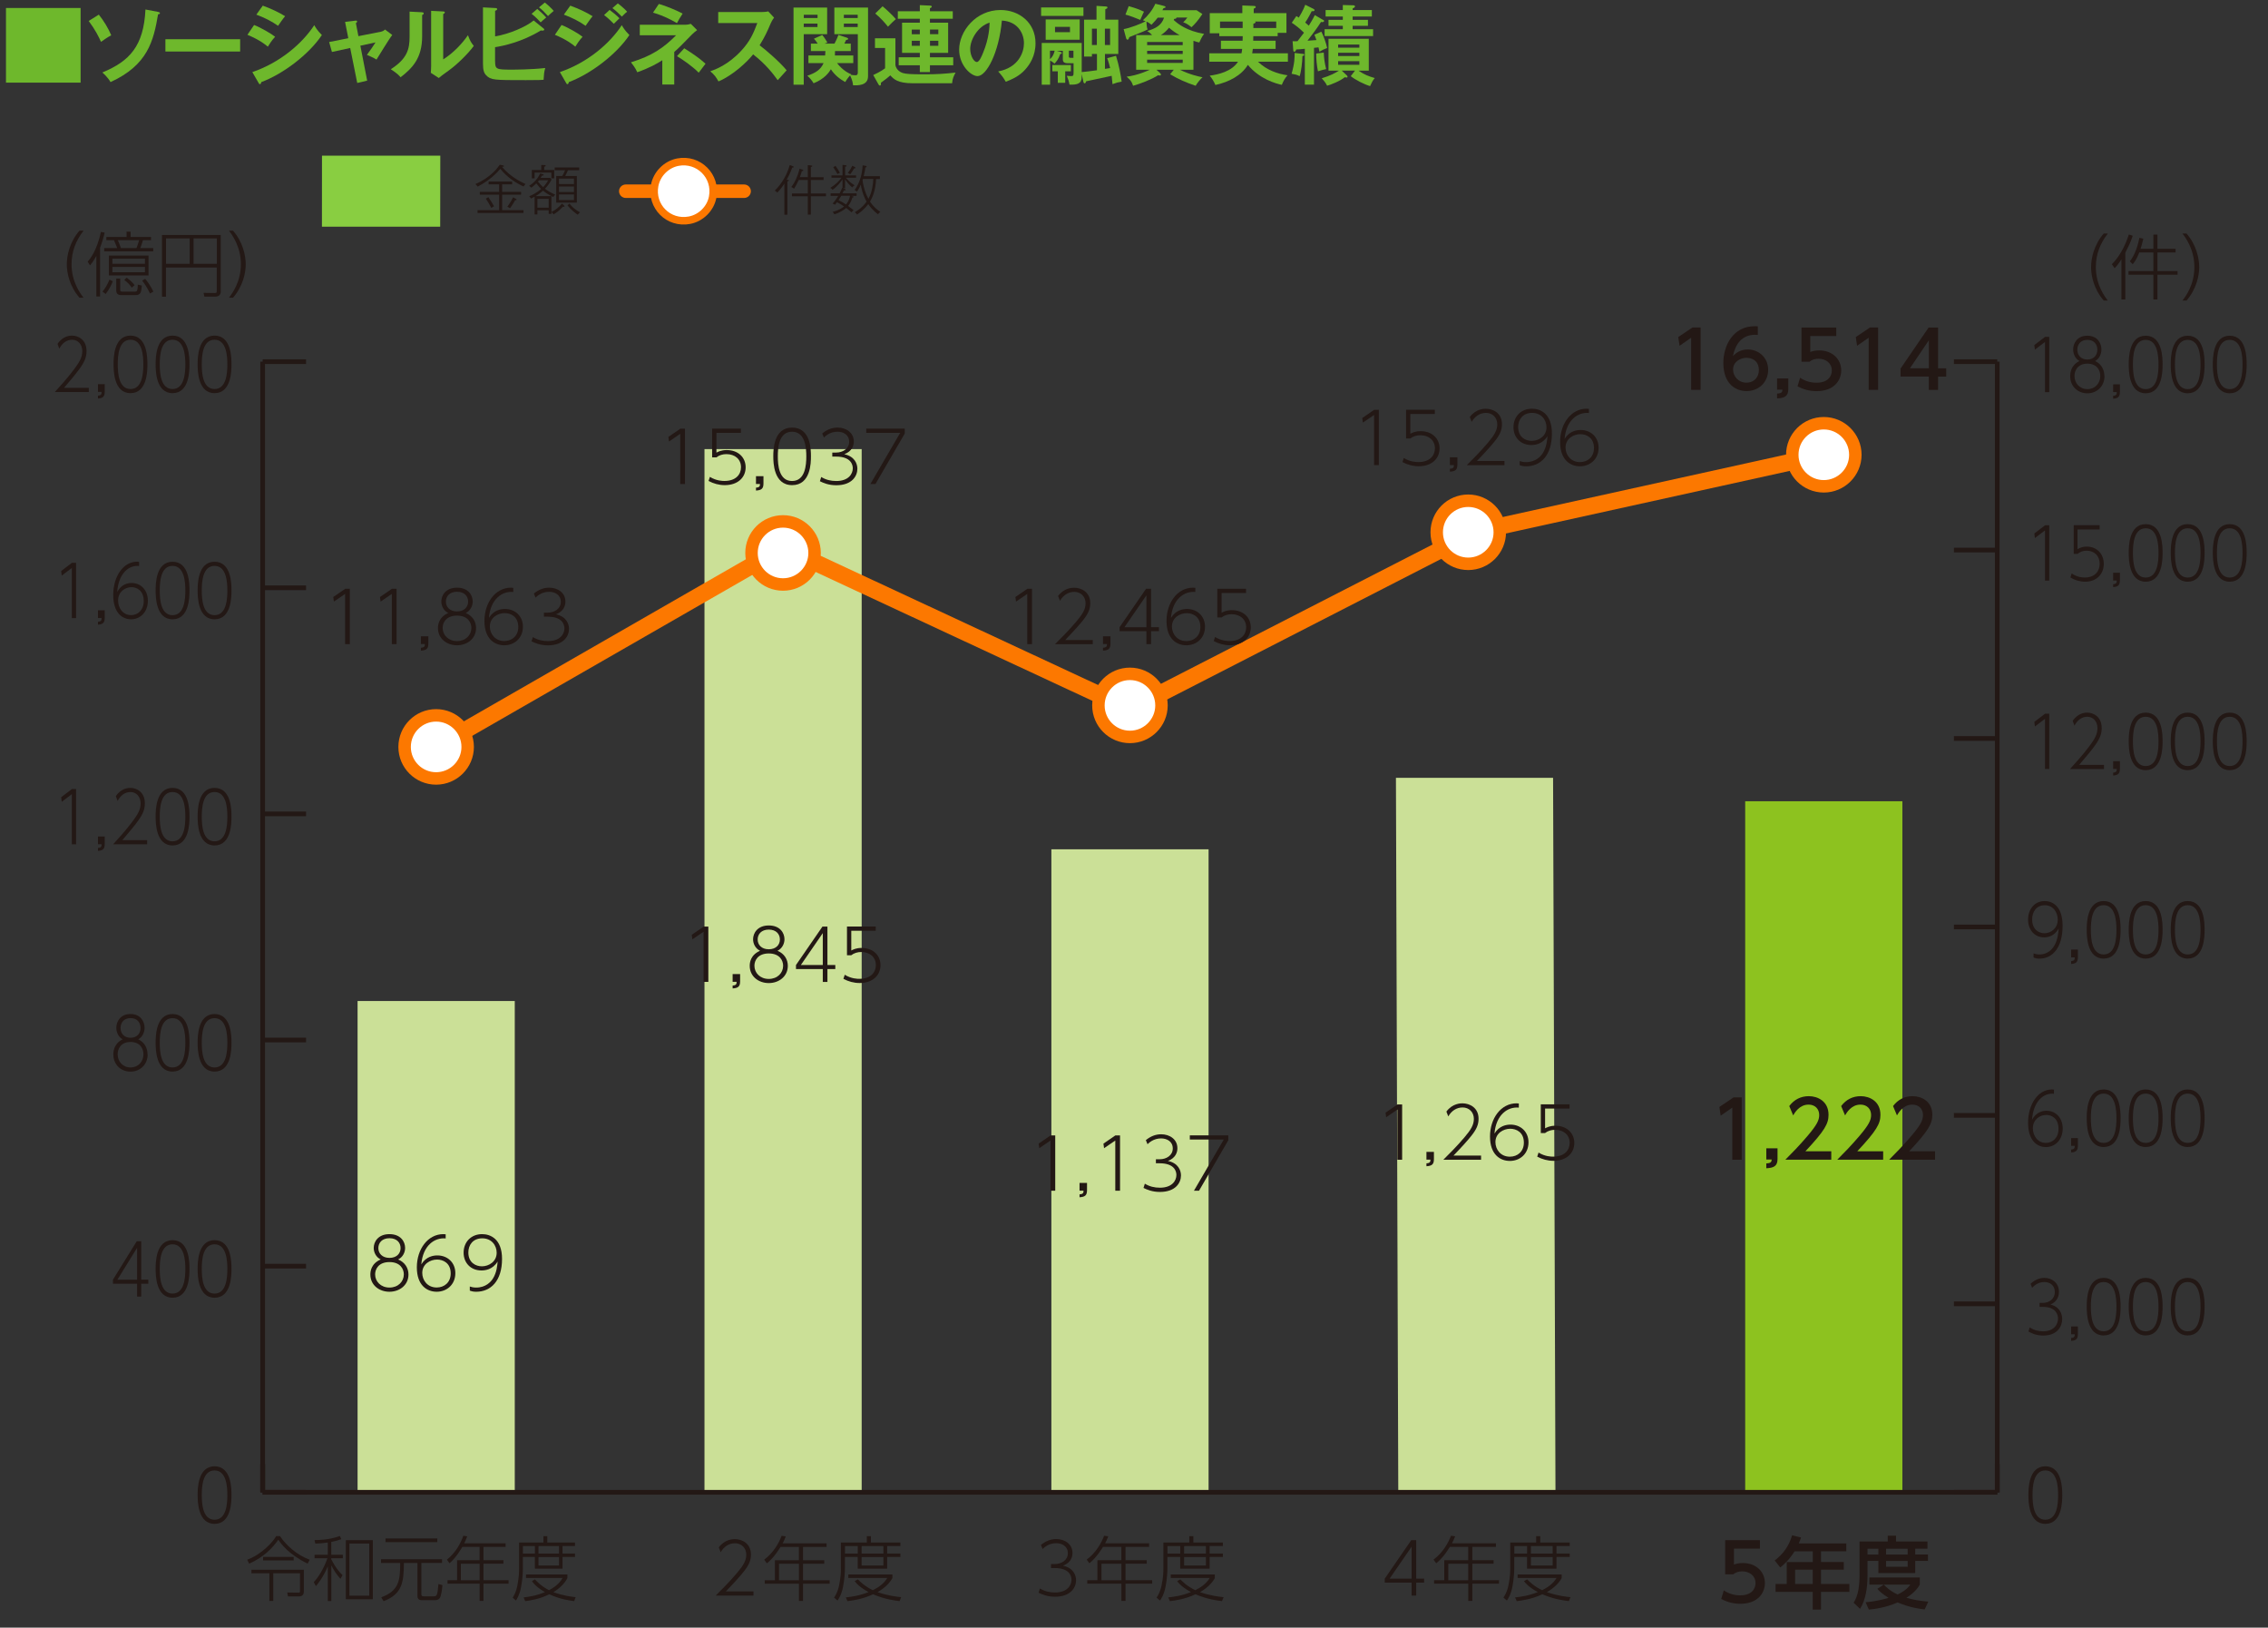 <?xml version="1.0" encoding="UTF-8"?>
<svg id="uuid-eec708f3-6eee-4878-9ad4-17329e58cc33" data-name="レイヤー 1" xmlns="http://www.w3.org/2000/svg" width="406" height="291.28" viewBox="0 0 406 291.28">
  <rect x="0" y="0" width="406" height="291.28" fill="#333333" stroke="none"/>
  <defs>
    <style>
      .uuid-43e689c7-a27e-4f2e-9f44-a9a795fe04f4 {
        fill: #89ce41;
      }

      .uuid-b2a6b5e4-48d3-4a79-8613-9040f1ab4f58 {
        fill: #b4c6e5;
      }

      .uuid-c4e333ab-7f9d-4df0-bfeb-fa9fafb566a1 {
        fill: #cbe097;
      }

      .uuid-0efd9671-bc47-4a74-9d91-4412f5acd312 {
        stroke-width: 2.41px;
      }

      .uuid-0efd9671-bc47-4a74-9d91-4412f5acd312, .uuid-a7b9e592-e8fc-42f8-a87e-029eefc60a20 {
        stroke-linecap: round;
        stroke-linejoin: round;
      }

      .uuid-0efd9671-bc47-4a74-9d91-4412f5acd312, .uuid-a7b9e592-e8fc-42f8-a87e-029eefc60a20, .uuid-5c668904-3b98-454c-ac47-7708461e6a1d, .uuid-e1917957-76a9-46aa-ac5e-d049231942fd {
        fill: none;
      }

      .uuid-0efd9671-bc47-4a74-9d91-4412f5acd312, .uuid-a7b9e592-e8fc-42f8-a87e-029eefc60a20, .uuid-e1917957-76a9-46aa-ac5e-d049231942fd, .uuid-b2b807b0-8885-44ee-a509-a99635405cbd {
        stroke: #fc7800;
      }

      .uuid-a7b9e592-e8fc-42f8-a87e-029eefc60a20 {
        stroke-width: 3px;
      }

      .uuid-6ad93aae-f0f8-4f72-a2c5-e4f532089ecf {
        fill: #6eb82c;
      }

      .uuid-5c668904-3b98-454c-ac47-7708461e6a1d {
        stroke: #231815;
        stroke-miterlimit: 10;
        stroke-width: .84px;
      }

      .uuid-01baa624-2a7b-4dd6-8483-47aa0b061f6a {
        fill: #231815;
      }

      .uuid-5e28e332-5db2-4fb6-86fd-b83d4a8b7a63, .uuid-b2b807b0-8885-44ee-a509-a99635405cbd {
        fill: #fff;
      }

      .uuid-e1917957-76a9-46aa-ac5e-d049231942fd {
        stroke-width: 1.35px;
      }

      .uuid-8cd4c291-fce3-4529-a02e-bdfc48bafb1a {
        fill: #5e8fcb;
      }

      .uuid-ad91660e-fd5a-47d1-8e60-ee052f7b945b {
        fill: #8dc21f;
      }

      .uuid-b2b807b0-8885-44ee-a509-a99635405cbd {
        stroke-width: 2.23px;
      }
    </style>
  </defs>
  <g>
    <path class="uuid-6ad93aae-f0f8-4f72-a2c5-e4f532089ecf" d="M14.43,1.43v13.36H1.07V1.43h13.36Z"/>
    <path class="uuid-6ad93aae-f0f8-4f72-a2c5-e4f532089ecf" d="M17.69,2.62c.85,1.04,1.72,2.48,2.22,3.69-.79.43-1.5.95-1.83,1.18-.39-.87-.99-2.11-2.2-3.74l1.81-1.13ZM28.32,2.14c.23.05.31.11.31.2,0,.16-.17.22-.33.2-.81,4.78-1.84,9.1-8.51,12.15-.51-.87-1.21-1.49-1.47-1.72,4.9-2.03,7.4-4.73,7.72-11.27l2.28.43Z"/>
    <path class="uuid-6ad93aae-f0f8-4f72-a2c5-e4f532089ecf" d="M42.99,7.02v2.2h-13.38v-2.2h13.38Z"/>
    <path class="uuid-6ad93aae-f0f8-4f72-a2c5-e4f532089ecf" d="M45.48,4.47c1.21.46,3.16,1.61,3.77,2.11-.56.59-1.12,1.46-1.3,1.77-1.46-1.22-3.16-1.92-3.66-2.12l1.19-1.75ZM45.18,12.9c4.99-1.71,8.94-5.13,11.08-8.4.17.31.5.92,1.36,1.77-2.34,3.5-6.98,6.99-10.84,8.42-.03.16-.08.37-.26.37-.11,0-.16-.08-.23-.22l-1.12-1.94ZM47.04,1.01c1.66.62,2.74,1.13,4,1.89-.31.34-1.01,1.35-1.26,1.72-1.19-.85-2.54-1.5-3.89-2l1.15-1.61Z"/>
    <path class="uuid-6ad93aae-f0f8-4f72-a2c5-e4f532089ecf" d="M61.77,3.92l1.83-.22c.14-.02.33-.05.33.16,0,.11-.11.19-.22.28l.45,2.33,4.02-.79c.28-.06.56-.2.74-.4l1.3.98c-.53.64-2.42,3.78-2.82,4.4-.57-.36-1.47-.73-1.72-.84.15-.2.5-.68.87-1.21.25-.37.54-.81.67-1.02l-2.71.59,1.22,6.25-1.78.42-1.26-6.26-3.27.71-.5-1.78,3.43-.68-.57-2.9Z"/>
    <path class="uuid-6ad93aae-f0f8-4f72-a2c5-e4f532089ecf" d="M75.49,2.19c.15.02.36.02.36.2,0,.17-.15.25-.28.29v3.8c0,3.94-1.75,5.71-3.86,7.35-.25-.29-.56-.67-1.75-1.44,2.95-1.88,3.36-3.63,3.36-5.77V2.08l2.17.11ZM79.34,2.05c.17.02.29.02.29.17s-.16.22-.29.29v8.12c1.84-1.16,3.4-2.84,4.43-4.33.33.9.54,1.29,1.04,1.92-1.02,1.4-2.98,3.32-4.43,4.36-1.29.93-1.43,1.04-1.83,1.38l-1.43-.93c.03-.42.06-.81.06-1.23V1.94l2.15.11Z"/>
    <path class="uuid-6ad93aae-f0f8-4f72-a2c5-e4f532089ecf" d="M88.63,10.96c0,1.44.23,1.5,2.88,1.5.5,0,3.57,0,6.09-.29-.2.77-.23,1.07-.29,2.11-.42.03-.81.06-3.19.06-5.66,0-6.26,0-7.1-.88-.36-.37-.56-.87-.56-2.05V1.32l2.25.12c.14,0,.29.05.29.19,0,.15-.15.22-.37.31v4.57c2.57-.42,5.6-1.75,6.9-2.85l1.78,1.44c.08.06.12.12.12.19,0,.12-.12.19-.36.19-.06,0-.16-.02-.26-.03-3.32,2.05-6.79,2.79-8.19,2.99v2.53ZM96.18,1.6c.43.34,1.23,1.1,1.6,1.53-.29.22-.88.76-.99.87-.23-.25-.93-.99-1.63-1.53l1.02-.87ZM97.52.45c.4.29,1.26,1.08,1.6,1.5-.34.29-.84.73-1.02.92-.76-.84-1.07-1.13-1.61-1.55l1.04-.87Z"/>
    <path class="uuid-6ad93aae-f0f8-4f72-a2c5-e4f532089ecf" d="M100.52,4.47c1.21.46,3.16,1.61,3.77,2.11-.56.59-1.12,1.46-1.3,1.77-1.46-1.22-3.16-1.92-3.66-2.12l1.19-1.75ZM100.23,12.9c4.99-1.71,8.95-5.13,11.08-8.4.17.31.5.92,1.36,1.77-2.34,3.5-6.98,6.99-10.84,8.42-.03.16-.08.37-.26.37-.11,0-.16-.08-.23-.22l-1.12-1.94ZM102.09,1.01c1.66.62,2.74,1.13,4,1.89-.31.34-1.01,1.35-1.26,1.72-1.19-.85-2.54-1.5-3.89-2l1.15-1.61ZM109.14,1.78c.48.34,1.33,1.05,1.75,1.49-.28.26-.73.71-1.01.99-.17-.17-.93-.96-1.74-1.57l.99-.92ZM110.6.61c.5.36,1.32,1.08,1.67,1.49-.15.11-.36.25-.95.87-.56-.57-1.09-1.07-1.69-1.52l.96-.84Z"/>
    <path class="uuid-6ad93aae-f0f8-4f72-a2c5-e4f532089ecf" d="M120.68,15.12h-2.12v-4.34c-.81.54-2.22,1.35-4.48,2.15-.34-.81-.98-1.58-1.13-1.78,3.75-1.15,5.84-2.57,8.08-4.84h-6.5v-1.88h8.19c.33,0,.51-.05.95-.16l1.12,1.12c-.26.2-.65.5-.9.76-2.09,2.14-2.33,2.39-3.19,3.15v5.81ZM117.94.71c1.3.34,3.41,1.26,4.26,1.72-.5.78-.71,1.12-1.02,1.71-.51-.31-2.25-1.3-4.28-1.88l1.04-1.55ZM122.49,8.64c1.33.84,2.65,1.71,3.81,2.76-.23.28-1.05,1.36-1.22,1.61-1.15-1.18-2.96-2.4-3.89-2.96l1.3-1.41Z"/>
    <path class="uuid-6ad93aae-f0f8-4f72-a2c5-e4f532089ecf" d="M128.57,4.12v-1.97h7.88c.25,0,.82-.03,1.07-.12l1.05,1.13c-.31.4-.48.76-.59.99-.65,1.52-1.01,2.34-2,3.95,1.18.88,3.61,2.99,4.84,4.48-.54.59-1.41,1.55-1.6,1.77-.84-1.16-2.12-2.85-4.4-4.62-1.07,1.35-3.58,3.72-6.2,4.84-.48-.84-.74-1.19-1.47-1.81.93-.33,3.19-1.16,5.49-3.63,1.67-1.78,2.26-3.24,2.93-5.01h-6.99Z"/>
    <path class="uuid-6ad93aae-f0f8-4f72-a2c5-e4f532089ecf" d="M148.07,1.35v4.77h-4.19v9.04h-1.83V1.35h6.02ZM146.35,3.23v-.59h-2.46v.59h2.46ZM143.88,4.22v.62h2.46v-.62h-2.46ZM144.72,11.29v-1.36h2.99c.03-.36.05-.59.05-.79h-2.6v-1.33h1.22c-.31-.5-.5-.7-.68-.88l1.49-.67c.42.47.81,1.16.92,1.35l-.51.2h1.78c.09-.17.43-.79.71-1.57l1.58.53c.08.03.16.11.16.19,0,.12-.16.17-.37.2-.09.19-.16.34-.31.65h1.15v1.33h-2.82c0,.36,0,.56-.02.79h3.29v1.36h-2.91c1.05,1.35,2.12,1.83,2.54,2.01l-.09.09c.16.03.6.08.82.08.42,0,.45-.22.45-.57v-6.78h-4.2V1.35h6.03v12.31c0,1.69-1.88,1.63-2.68,1.61-.05-.4-.09-.85-.53-1.78-.37.39-.74.96-.88,1.19-1.02-.56-1.92-1.3-2.56-2.28-.31.53-1.16,1.75-3.1,2.5-.26-.45-.64-.93-1.12-1.35,1.38-.46,2.39-1.04,2.91-2.26h-2.7ZM153.54,3.23v-.59h-2.48v.59h2.48ZM151.06,4.22v.62h2.48v-.62h-2.48Z"/>
    <path class="uuid-6ad93aae-f0f8-4f72-a2c5-e4f532089ecf" d="M160.29,6.85v4.76c.05.51.48,1.19,1.33,1.46.57.17,1.43.23,3.91.23,2.22,0,3.53-.09,5.53-.31-.36.64-.57,1.19-.62,1.91h-7.04c-2.74,0-3.43-.76-4.02-1.41-.54.48-.74.62-1.69,1.32.02.25.03.5-.19.5-.08,0-.17-.06-.25-.22l-.93-1.66c.26-.12,1.38-.63,2.12-1.21v-3.63h-1.81v-1.74h3.64ZM158,1.13c.53.43,1.78,1.58,2.37,2.29-.53.45-.85.78-1.41,1.36-.53-.68-1.41-1.66-2.28-2.36l1.32-1.3ZM164.66.92l1.81.08c.12,0,.33.03.33.19,0,.11-.15.22-.33.28v.54h4.09v1.35h-4.09v.7h3.26v5.4h-3.26v.79h4.17v1.43h-4.17v1.22h-1.81v-1.22h-3.78v-1.43h3.78v-.79h-3.18v-5.4h3.18v-.7h-3.94v-1.35h3.94V.92ZM164.66,5.29h-1.44v.84h1.44v-.84ZM164.66,7.3h-1.44v.9h1.44v-.9ZM166.48,6.12h1.49v-.84h-1.49v.84ZM166.48,8.2h1.49v-.9h-1.49v.9Z"/>
    <path class="uuid-6ad93aae-f0f8-4f72-a2c5-e4f532089ecf" d="M178.7,12.78c3.66-.7,4.6-3.43,4.6-5.05,0-1.8-1.16-3.91-3.95-4.05-.53,5.78-2.76,9.94-4.36,9.94-1.19,0-3.29-1.95-3.29-4.73,0-3.3,2.99-7.1,7.41-7.1,3.3,0,6.26,2.23,6.26,5.94,0,2.31-1.04,3.81-1.83,4.7-1.05,1.19-2.34,1.75-3.49,2.2-.46-.78-.76-1.18-1.36-1.84ZM173.68,8.74c0,1.32.7,2.36,1.18,2.36.45,0,.88-1.05,1.13-1.67,1.1-2.65,1.13-4.67,1.16-5.38-2.11.65-3.47,3.05-3.47,4.7Z"/>
    <path class="uuid-6ad93aae-f0f8-4f72-a2c5-e4f532089ecf" d="M193.95,1.33v1.52h-7.58v-1.52h7.58ZM196.35,9.66h-.88v.46h-1.41V3.52h2.23V1.05l1.71.11c.06,0,.25.03.25.17,0,.16-.08.19-.39.33v1.86h2.33v6.14h-2.39v2.67c.59-.09.74-.12.93-.15-.06-.25-.28-1.12-.53-1.77l1.58-.42c.54,1.72.87,3.55,1.01,4.62-.67.11-.98.2-1.64.45-.03-.45-.09-1.04-.15-1.49-.76.17-3.5.74-4.57.98-.03.12-.11.37-.26.37-.11,0-.19-.12-.22-.23l-.31-1.44v.5c0,1.26-.81,1.43-2.19,1.4-.11-.67-.22-.92-.48-1.58.33.03.71.05.76.05.42,0,.45-.11.45-.68v-1.63h-1.16c-.26,0-.76-.08-.76-.64v-1.58h-1.12l.7.2c.11.03.23.09.23.2,0,.12-.14.16-.28.19-.29.88-.68,1.35-1.02,1.71-.25-.22-.45-.39-.79-.56v4.33h-1.5v-7.47h7.16v5.21c.64-.05,1.86-.2,2.73-.33v-2.88ZM193.28,3.47v3.64h-6.09v-3.64h6.09ZM187.96,10.6c.5-.48.7-.93.84-1.53h-.84v1.53ZM190.69,14.82h-1.33v-2.06h-.98v-1.12h3.32v1.12h-1.01v2.06ZM188.86,4.81v.95h2.68v-.95h-2.68ZM192.16,10.36v-1.29h-.82v1.02c0,.12,0,.26.29.26h.53ZM196.35,8.06v-2.93h-.88v2.93h.88ZM197.79,5.13v2.93h.93v-2.93h-.93Z"/>
    <path class="uuid-6ad93aae-f0f8-4f72-a2c5-e4f532089ecf" d="M213.64,12.48h-2.43c1.8.88,3.4,1.22,4.06,1.35-.36.28-1.05,1.15-1.23,1.52-1.81-.62-2.98-1.12-4.57-2.06l.65-.81h-3.1l.67.62c.08.08.14.17.14.25,0,.09-.11.17-.2.17-.08,0-.23-.03-.33-.05-1.1.73-3.21,1.54-4.46,1.88-.26-.81-.53-1.07-1.16-1.63,1.91-.22,3.75-1.05,4.14-1.24h-2.43v-6.2h2.85c-.4-.45-.71-.62-.88-.73,1.5-.45,2.56-.99,3.02-2.39h-1.13c-.26.34-.56.7-1.12,1.27-.33-.26-.54-.42-.9-.56,0,.37.06,1.05.2,1.41-.37.19-.84.4-1.63.71-1.38.54-1.54.6-1.64.65-.03.12-.11.46-.33.46-.11,0-.2-.12-.23-.23l-.45-1.66c1.15-.19,3.15-.98,3.94-1.4-.09-.03-.37-.14-.5-.19.88-.77,1.75-1.86,2.23-2.95l1.58.4c.17.05.25.11.25.2,0,.11-.17.17-.37.2-.06.09-.16.26-.2.36h6.12l1.04.68c-.76,1.15-1.32,1.77-1.94,2.36-.74-.59-1.08-.74-1.49-.88.19-.15.57-.6.74-.85h-1.95c0,.16-.06.22-.42.25-.02.06-.05.12-.06.2.79.73,2.34,1.94,5.44,2.48-.16.19-.37.42-.87,1.53-.36-.08-.54-.12-1.05-.29v5.15ZM202.06,1.1c1.36.4,1.66.51,2.73.99-.09.17-.16.29-.67,1.47-.68-.29-1.98-.79-2.65-.95l.59-1.52ZM205.35,8.08h6.37v-.57h-6.37v.57ZM211.72,9.09h-6.37v.57h6.37v-.57ZM211.72,10.67h-6.37v.59h6.37v-.59ZM211.16,6.28c-.68-.36-1.35-.85-1.89-1.32-.45.56-.92.98-1.46,1.32h3.35Z"/>
    <path class="uuid-6ad93aae-f0f8-4f72-a2c5-e4f532089ecf" d="M228.35,7.29v1.46h-4.08c-.05.37-.08.59-.11.79h6.39v1.5h-5.36c1.57,1.53,3.57,2.19,5.29,2.43-.48.56-.71.96-1.02,1.71-1.08-.22-4-1.05-6.08-3.57-1.12,1.88-3.4,3.08-5.81,3.6-.2-.51-.67-1.29-1.02-1.67,1.52-.2,3.95-.74,5.07-2.5h-5.15v-1.5h5.77c.08-.31.09-.53.12-.79h-3.8v-1.46h3.88c.02-.31.02-.39.02-.82h-4.19v-.51h-1.71v-3.61h5.83V.98l2.06.08c.08,0,.34,0,.34.19,0,.14-.08.17-.36.31v.79h5.86v3.53h-1.57v.59h-4.36c0,.25,0,.31-.02.82h4ZM222.45,3.85h-4.05v1.16h4.05v-1.16ZM224.37,5.01h4.09v-1.16h-3.8c.06.05.11.09.11.15,0,.11-.29.22-.4.25v.76Z"/>
    <path class="uuid-6ad93aae-f0f8-4f72-a2c5-e4f532089ecf" d="M233.28,9.64c.09.02.2.05.2.16,0,.19-.22.2-.33.22-.02,1.1-.22,2.81-.5,3.61-.56-.28-.77-.31-1.44-.43.54-1.84.56-3.02.54-3.72l1.52.17ZM236.87,3.55s.16.09.16.19c0,.06-.05.22-.33.22-.08,0-.15-.02-.22-.03-.65,1.05-1.83,2.59-2.42,3.35.22-.02.34-.02,1.6-.11-.14-.4-.22-.59-.36-.96l1.24-.54c.39.73.85,2.05,1.04,2.92-.71.28-.79.31-1.38.67-.09-.46-.12-.59-.17-.78l-.81.08v6.59h-1.64v-6.42c-.74.08-1.13.11-1.53.12-.08.22-.17.4-.34.4-.16,0-.19-.12-.2-.28l-.12-1.6c.39.02.56.02.88,0,.09-.11.78-1.01,1.16-1.52-.95-.92-1.58-1.38-2.19-1.78l.82-1.19c.17.09.28.15.43.28.03-.05.82-1.3,1.16-2.31l1.52.76c.06.03.15.11.15.2,0,.23-.33.2-.51.19-.2.39-.6,1.21-1.16,2.03.4.34.51.45.64.56.26-.42.71-1.12,1.08-1.89l1.49.87ZM236.97,9.41c.05,1.05.14,1.8.43,2.96-.4.06-.7.16-1.47.39-.19-.88-.34-2.31-.31-3.18l1.35-.17ZM242.56,12.64h-2.37l.93.87c.06.06.11.16.11.23,0,.12-.12.14-.19.14s-.12-.02-.31-.06c-.85.71-2.56,1.36-3.16,1.52-.25-.54-.73-1.08-.96-1.33,1.55-.46,2.48-.98,3.07-1.36h-1.86v-5.71h7.21v5.71h-1.83c1.04.71,1.77.99,2.9,1.32-.39.46-.54.79-.84,1.44-1.05-.31-2.64-1.12-3.46-1.78l.76-.98ZM245.8,5.23v1.22h-8.68v-1.22h3.26v-.61h-2.56v-1.07h2.56v-.59h-3.08v-1.16h3.08v-.9l1.89.05c.14,0,.29.06.29.2,0,.16-.17.25-.42.37v.28h3.44v1.16h-3.44v.59h2.74v1.07h-2.74v.61h3.66ZM243.34,8.53v-.56h-3.8v.56h3.8ZM239.54,9.44v.59h3.8v-.59h-3.8ZM239.54,10.95v.64h3.8v-.64h-3.8Z"/>
  </g>
  <g>
    <line class="uuid-0efd9671-bc47-4a74-9d91-4412f5acd312" x1="112.02" y1="34.22" x2="133.21" y2="34.22"/>
    <g>
      <path class="uuid-5e28e332-5db2-4fb6-86fd-b83d4a8b7a63" d="M122.39,28.92c3.33,0,5.95,3.09,5.15,6.56-.44,1.91-2,3.46-3.91,3.9-3.47.79-6.54-1.81-6.54-5.15,0-2.93,2.37-5.31,5.3-5.31"/>
      <path class="uuid-e1917957-76a9-46aa-ac5e-d049231942fd" d="M121.33,29.02c3.74-.72,6.96,2.5,6.25,6.24-.39,2.07-2.09,3.76-4.16,4.15-3.74.71-6.93-2.48-6.23-6.21.39-2.07,2.08-3.78,4.15-4.18Z"/>
    </g>
    <g>
      <path class="uuid-01baa624-2a7b-4dd6-8483-47aa0b061f6a" d="M141.81,30.02c-.35.96-.75,1.75-.98,2.14.34.06.38.06.38.14,0,.11-.16.14-.26.15v5.97h-.54v-5.57c-.54.85-1.03,1.39-1.26,1.62-.14-.15-.25-.25-.46-.35.57-.57,1.96-2.03,2.69-4.59l.56.21c.09.03.15.08.15.13,0,.12-.19.13-.28.13ZM145.15,35.12v3.29h-.54v-3.29h-2.84v-.5h2.84v-2.41h-1.63c-.07.16-.31.71-.84,1.57-.13-.12-.25-.22-.48-.31.58-.76,1.12-1.83,1.47-3.28l.5.16c.12.04.17.07.17.14,0,.12-.11.12-.26.12-.07.23-.14.56-.35,1.09h1.42v-2.15l.55.05c.17.02.25.07.25.12,0,.11-.16.14-.26.16v1.83h2.28v.5h-2.28v2.41h2.71v.5h-2.71Z"/>
      <path class="uuid-01baa624-2a7b-4dd6-8483-47aa0b061f6a" d="M152.36,35.05l.23.05c.09.02.22.06.22.13,0,.1-.17.12-.23.13-.07.23-.23.86-.75,1.5.47.34.72.55.97.74-.17.16-.24.24-.38.4-.17-.16-.47-.44-.94-.79-.29.27-1.14.87-2.12,1.14-.11-.21-.19-.32-.31-.44,1.11-.26,1.74-.7,2.05-.97-.54-.38-.96-.59-1.27-.75-.12.16-.2.27-.35.45-.15-.09-.24-.13-.44-.2.47-.53.78-.98,1.01-1.38h-1.36v-.46h1.62c.22-.42.35-.74.44-.97l.07.03v-1.57c-.16.24-.76,1.13-1.77,1.88-.16-.21-.28-.28-.42-.35.9-.56,1.55-1.17,2.01-1.82h-1.79v-.42h1.97v-1.88l.47.06c.15.02.26.04.26.13,0,.11-.18.13-.26.14v1.56h1.96v.42h-1.84c.44.51.91.95,1.57,1.35-.21.15-.33.26-.43.38-.48-.42-.83-.81-1.27-1.45v1.6h-.4l.29.1c.16.06.22.11.22.16,0,.12-.15.12-.32.12-.12.26-.18.38-.26.53h2.53v.46h-1ZM149.92,31.15c-.15-.29-.41-.71-.76-1.22l.41-.24c.31.41.54.78.78,1.25-.17.06-.27.1-.42.21ZM150.59,35.05c-.13.21-.26.44-.48.77.54.27.87.46,1.34.77.23-.28.58-.77.72-1.55h-1.58ZM152.89,30.14c-.23.42-.43.71-.69,1.05-.15-.1-.26-.16-.43-.23.39-.5.56-.78.8-1.29l.44.21s.13.09.13.14c0,.12-.15.12-.25.12ZM157.18,38.35c-1.05-.78-1.6-1.59-1.75-1.82-.75,1-1.58,1.58-2.01,1.87-.16-.24-.19-.27-.41-.42.38-.22,1.3-.75,2.12-1.9-.23-.41-.77-1.37-1.04-3.03-.32.72-.54,1.04-.68,1.24-.08-.07-.3-.23-.43-.28.99-1.35,1.38-3.03,1.44-4.42l.54.09c.08,0,.18.04.18.14s-.14.14-.23.16c-.04.33-.11.85-.3,1.55h2.9v.5h-.68c-.08,2.14-.72,3.45-1.09,4.05.56.83,1.1,1.34,1.85,1.83-.15.12-.27.24-.42.44ZM154.48,32.02s-.06.18-.07.22c.12,1.17.54,2.46,1.05,3.34.62-1.12.85-2.59.87-3.56h-1.85Z"/>
    </g>
    <g>
      <path class="uuid-01baa624-2a7b-4dd6-8483-47aa0b061f6a" d="M93.73,33.38c-1.33-.61-3-1.67-4.17-3.17-.55.64-1.69,1.94-4.05,3.19-.05-.06-.21-.3-.42-.46,2.74-1.16,3.98-2.9,4.38-3.46l.51.1c.09.02.24.06.24.13,0,.14-.28.14-.36.14,1.46,1.74,3.25,2.65,4.21,3.08-.14.14-.21.25-.34.44ZM85.49,38.11v-.5h3.86v-2.77h-3.46v-.5h3.46v-1.35h-1.88v-.5h4.21v.5h-1.79v1.35h3.39v.5h-3.39v2.77h3.82v.5h-8.22ZM87.96,37.22c-.36-.69-.67-1.21-.99-1.66l.45-.28c.48.69.81,1.25,1.02,1.64-.19.09-.24.12-.48.3ZM92.22,35.82c-.18.35-.52.9-.92,1.46-.13-.1-.25-.19-.48-.28.15-.2.63-.86,1.03-1.69l.48.26c.1.05.15.08.15.14,0,.09-.06.13-.26.11Z"/>
      <path class="uuid-01baa624-2a7b-4dd6-8483-47aa0b061f6a" d="M100.95,37.03c-.07,0-.13-.03-.17-.06-.63.7-1.15,1.08-1.69,1.4-.14-.23-.27-.34-.37-.42v.32h-.5v-.64h-2.02v.74h-.5v-3.16c-.28.14-.43.22-.65.32-.09-.16-.17-.27-.33-.41.45-.18,1.31-.55,2.15-1.31-.19-.18-.45-.43-.87-1-.14.14-.38.41-.89.78-.12-.14-.25-.25-.4-.32.52-.34,1.43-1,1.98-2.23l.5.13c.1.03.13.06.13.11,0,.13-.14.14-.31.15-.08.14-.13.23-.23.4h1.71l.25.3c-.18.33-.54.99-1.18,1.64.3.24.83.63,1.83,1.06-.16.14-.23.23-.35.42-.95-.45-1.45-.81-1.83-1.13-.62.56-1.17.88-1.33.98h2.83v2.84c.75-.38,1.36-.85,1.88-1.51l.35.3s.12.13.12.18c0,.04-.05.11-.12.11ZM98.7,31.92v-1.03h-3v1.03h-.5v-1.5h1.69v-.9l.62.02s.17,0,.17.12c0,.11-.15.15-.26.17v.59h1.79v1.5h-.5ZM98.22,35.59h-2.02v1.58h2.02v-1.58ZM96.5,32.26c-.12.14-.15.18-.2.24.38.48.71.8.93,1,.46-.5.73-.94.91-1.24h-1.63ZM101.67,30.47c-.24.55-.39.83-.49,1.02h2.08v4.77h-3.69v-4.77h1.09c.29-.53.33-.62.49-1.02h-1.85v-.5h4.38v.5h-2ZM102.75,31.96h-2.69v.98h2.69v-.98ZM102.75,33.38h-2.69v.98h2.69v-.98ZM102.75,34.8h-2.69v1h2.69v-1ZM103.43,38.43c-.44-.3-1.25-.9-1.84-1.69l.35-.31c.5.67,1.12,1.14,1.89,1.57-.1.09-.23.2-.4.42Z"/>
    </g>
    <polygon class="uuid-43e689c7-a27e-4f2e-9f44-a9a795fe04f4" points="78.82 27.86 78.8 40.57 57.63 40.57 57.64 27.86 78.82 27.86"/>
  </g>
  <g>
    <line class="uuid-5c668904-3b98-454c-ac47-7708461e6a1d" x1="47.02" y1="267.06" x2="47.02" y2="262"/>
    <line class="uuid-5c668904-3b98-454c-ac47-7708461e6a1d" x1="357.53" y1="267.06" x2="357.53" y2="262"/>
    <path class="uuid-01baa624-2a7b-4dd6-8483-47aa0b061f6a" d="M35.38,267.56c0-1.1.01-5.15,3.03-5.15s3.03,4.01,3.03,5.15-.03,5.15-3.03,5.15-3.03-4.07-3.03-5.15ZM40.7,267.56c0-1.44-.15-4.41-2.29-4.41s-2.29,2.88-2.29,4.41.16,4.41,2.29,4.41,2.29-2.9,2.29-4.41Z"/>
    <g>
      <path class="uuid-01baa624-2a7b-4dd6-8483-47aa0b061f6a" d="M24.54,232.04v-2.31h-4.32v-.72l4.26-6.88h.8v6.88h1.27v.72h-1.27v2.31h-.74ZM21.01,229.02h3.53v-5.71l-3.53,5.71Z"/>
      <path class="uuid-01baa624-2a7b-4dd6-8483-47aa0b061f6a" d="M27.86,227.09c0-1.1.01-5.15,3.03-5.15s3.03,4.01,3.03,5.15-.03,5.15-3.03,5.15-3.03-4.07-3.03-5.15ZM33.18,227.09c0-1.44-.15-4.41-2.29-4.41s-2.29,2.88-2.29,4.41.16,4.41,2.29,4.41,2.29-2.9,2.29-4.41Z"/>
      <path class="uuid-01baa624-2a7b-4dd6-8483-47aa0b061f6a" d="M35.38,227.09c0-1.1.01-5.15,3.03-5.15s3.03,4.01,3.03,5.15-.03,5.15-3.03,5.15-3.03-4.07-3.03-5.15ZM40.7,227.09c0-1.44-.15-4.41-2.29-4.41s-2.29,2.88-2.29,4.41.16,4.41,2.29,4.41,2.29-2.9,2.29-4.41Z"/>
    </g>
    <g>
      <path class="uuid-01baa624-2a7b-4dd6-8483-47aa0b061f6a" d="M26.43,188.7c0,1.87-1.41,3.08-3.07,3.08s-3.07-1.2-3.07-3.08c0-.54.1-1.94,1.66-2.7-.75-.41-1.13-1.27-1.13-2.06,0-1.1.71-2.47,2.53-2.47s2.53,1.34,2.53,2.47c0,.8-.38,1.66-1.13,2.06,1.13.52,1.66,1.57,1.66,2.7ZM25.68,188.67c0-.95-.56-2.2-2.31-2.2s-2.31,1.25-2.31,2.2c0,1.29.92,2.36,2.31,2.36s2.31-1.06,2.31-2.36ZM25.16,183.97c0-.96-.59-1.77-1.79-1.77s-1.79.82-1.79,1.77.63,1.75,1.79,1.75,1.79-.79,1.79-1.75Z"/>
      <path class="uuid-01baa624-2a7b-4dd6-8483-47aa0b061f6a" d="M27.86,186.62c0-1.1.01-5.15,3.03-5.15s3.03,4.01,3.03,5.15-.03,5.15-3.03,5.15-3.03-4.07-3.03-5.15ZM33.18,186.62c0-1.44-.15-4.41-2.29-4.41s-2.29,2.88-2.29,4.41.16,4.41,2.29,4.41,2.29-2.9,2.29-4.41Z"/>
      <path class="uuid-01baa624-2a7b-4dd6-8483-47aa0b061f6a" d="M35.38,186.62c0-1.1.01-5.15,3.03-5.15s3.03,4.01,3.03,5.15-.03,5.15-3.03,5.15-3.03-4.07-3.03-5.15ZM40.7,186.62c0-1.44-.15-4.41-2.29-4.41s-2.29,2.88-2.29,4.41.16,4.41,2.29,4.41,2.29-2.9,2.29-4.41Z"/>
    </g>
    <g>
      <path class="uuid-01baa624-2a7b-4dd6-8483-47aa0b061f6a" d="M12.87,141.2h.75v9.9h-.76v-8.98l-1.81,1.37-.1-.82,1.93-1.47Z"/>
      <path class="uuid-01baa624-2a7b-4dd6-8483-47aa0b061f6a" d="M18.75,149.7v1.29c0,.91-.29,1.22-1.21,1.28v-.52c.64-.04.64-.34.64-.66h-.64v-1.39h1.21Z"/>
      <path class="uuid-01baa624-2a7b-4dd6-8483-47aa0b061f6a" d="M26.34,150.35v.75h-6.09c.82-.9,2.25-2.47,3.43-4.04,1.01-1.34,1.49-2.2,1.49-3.28,0-1.18-.75-2.04-1.81-2.04-1,0-1.79.61-2.31,1.6l-.31-.86c.98-1.48,2.33-1.48,2.59-1.48,1.16,0,2.6.77,2.6,2.76,0,1.04-.32,1.9-1.23,3.15-.44.62-1.35,1.76-2.8,3.44h4.45Z"/>
      <path class="uuid-01baa624-2a7b-4dd6-8483-47aa0b061f6a" d="M27.86,146.15c0-1.1.01-5.15,3.03-5.15s3.03,4.01,3.03,5.15-.03,5.15-3.03,5.15-3.03-4.07-3.03-5.15ZM33.18,146.15c0-1.44-.15-4.41-2.29-4.41s-2.29,2.88-2.29,4.41.16,4.41,2.29,4.41,2.29-2.9,2.29-4.41Z"/>
      <path class="uuid-01baa624-2a7b-4dd6-8483-47aa0b061f6a" d="M35.38,146.15c0-1.1.01-5.15,3.03-5.15s3.03,4.01,3.03,5.15-.03,5.15-3.03,5.15-3.03-4.07-3.03-5.15ZM40.7,146.15c0-1.44-.15-4.41-2.29-4.41s-2.29,2.88-2.29,4.41.16,4.41,2.29,4.41,2.29-2.9,2.29-4.41Z"/>
    </g>
    <g>
      <path class="uuid-01baa624-2a7b-4dd6-8483-47aa0b061f6a" d="M12.87,100.72h.75v9.9h-.76v-8.98l-1.81,1.37-.1-.82,1.93-1.47Z"/>
      <path class="uuid-01baa624-2a7b-4dd6-8483-47aa0b061f6a" d="M18.75,109.22v1.29c0,.91-.29,1.22-1.21,1.28v-.52c.64-.04.64-.34.64-.66h-.64v-1.39h1.21Z"/>
      <path class="uuid-01baa624-2a7b-4dd6-8483-47aa0b061f6a" d="M24.9,101.29c-1.77-.2-3.67,1.24-3.92,4.64.79-1.43,1.96-1.6,2.59-1.6,1.64,0,2.9,1.27,2.9,3.17,0,2.09-1.41,3.33-3,3.33s-3.2-1.15-3.2-4.37,1.74-5.94,4.27-5.94c.15,0,.22.01.36.03v.75ZM23.53,105.08c-1.13,0-2.39.81-2.39,2.39,0,1.33.84,2.61,2.33,2.61,1.22,0,2.26-.9,2.26-2.52,0-1.89-1.25-2.48-2.19-2.48Z"/>
      <path class="uuid-01baa624-2a7b-4dd6-8483-47aa0b061f6a" d="M27.86,105.68c0-1.1.01-5.15,3.03-5.15s3.03,4.01,3.03,5.15-.03,5.15-3.03,5.15-3.03-4.07-3.03-5.15ZM33.18,105.68c0-1.44-.15-4.41-2.29-4.41s-2.29,2.88-2.29,4.41.16,4.41,2.29,4.41,2.29-2.9,2.29-4.41Z"/>
      <path class="uuid-01baa624-2a7b-4dd6-8483-47aa0b061f6a" d="M35.38,105.68c0-1.1.01-5.15,3.03-5.15s3.03,4.01,3.03,5.15-.03,5.15-3.03,5.15-3.03-4.07-3.03-5.15ZM40.7,105.68c0-1.44-.15-4.41-2.29-4.41s-2.29,2.88-2.29,4.41.16,4.41,2.29,4.41,2.29-2.9,2.29-4.41Z"/>
    </g>
    <g>
      <path class="uuid-01baa624-2a7b-4dd6-8483-47aa0b061f6a" d="M15.9,69.41v.75h-6.09c.82-.9,2.25-2.47,3.43-4.04,1.01-1.34,1.49-2.2,1.49-3.28,0-1.18-.75-2.04-1.81-2.04-1,0-1.79.61-2.31,1.6l-.31-.86c.98-1.48,2.33-1.48,2.59-1.48,1.16,0,2.6.77,2.6,2.76,0,1.04-.32,1.9-1.23,3.15-.44.62-1.35,1.76-2.8,3.44h4.45Z"/>
      <path class="uuid-01baa624-2a7b-4dd6-8483-47aa0b061f6a" d="M18.75,68.75v1.29c0,.91-.29,1.22-1.21,1.28v-.52c.64-.04.64-.34.64-.66h-.64v-1.39h1.21Z"/>
      <path class="uuid-01baa624-2a7b-4dd6-8483-47aa0b061f6a" d="M20.33,65.21c0-1.1.01-5.15,3.03-5.15s3.03,4.01,3.03,5.15-.03,5.15-3.03,5.15-3.03-4.07-3.03-5.15ZM25.66,65.21c0-1.44-.15-4.41-2.29-4.41s-2.29,2.88-2.29,4.41.16,4.41,2.29,4.41,2.29-2.9,2.29-4.41Z"/>
      <path class="uuid-01baa624-2a7b-4dd6-8483-47aa0b061f6a" d="M27.86,65.21c0-1.1.01-5.15,3.03-5.15s3.03,4.01,3.03,5.15-.03,5.15-3.03,5.15-3.03-4.07-3.03-5.15ZM33.18,65.21c0-1.44-.15-4.41-2.29-4.41s-2.29,2.88-2.29,4.41.16,4.41,2.29,4.41,2.29-2.9,2.29-4.41Z"/>
      <path class="uuid-01baa624-2a7b-4dd6-8483-47aa0b061f6a" d="M35.38,65.21c0-1.1.01-5.15,3.03-5.15s3.03,4.01,3.03,5.15-.03,5.15-3.03,5.15-3.03-4.07-3.03-5.15ZM40.7,65.21c0-1.44-.15-4.41-2.29-4.41s-2.29,2.88-2.29,4.41.16,4.41,2.29,4.41,2.29-2.9,2.29-4.41Z"/>
    </g>
    <line class="uuid-5c668904-3b98-454c-ac47-7708461e6a1d" x1="47.02" y1="267.06" x2="47.02" y2="64.72"/>
    <line class="uuid-5c668904-3b98-454c-ac47-7708461e6a1d" x1="47.02" y1="267.06" x2="54.79" y2="267.06"/>
    <line class="uuid-5c668904-3b98-454c-ac47-7708461e6a1d" x1="47.02" y1="226.59" x2="54.79" y2="226.59"/>
    <line class="uuid-5c668904-3b98-454c-ac47-7708461e6a1d" x1="47.02" y1="186.12" x2="54.79" y2="186.12"/>
    <line class="uuid-5c668904-3b98-454c-ac47-7708461e6a1d" x1="47.02" y1="145.65" x2="54.79" y2="145.65"/>
    <line class="uuid-5c668904-3b98-454c-ac47-7708461e6a1d" x1="47.02" y1="105.19" x2="54.79" y2="105.19"/>
    <line class="uuid-5c668904-3b98-454c-ac47-7708461e6a1d" x1="47.02" y1="64.72" x2="54.79" y2="64.72"/>
    <rect class="uuid-c4e333ab-7f9d-4df0-bfeb-fa9fafb566a1" x="64.01" y="179.14" width="28.14" height="87.92"/>
    <rect class="uuid-c4e333ab-7f9d-4df0-bfeb-fa9fafb566a1" x="126.11" y="80.37" width="28.14" height="186.69"/>
    <rect class="uuid-c4e333ab-7f9d-4df0-bfeb-fa9fafb566a1" x="188.21" y="151.99" width="28.14" height="115.06"/>
    <polygon class="uuid-c4e333ab-7f9d-4df0-bfeb-fa9fafb566a1" points="249.89 139.2 278.02 139.2 278.45 267.06 250.31 267.06 249.89 139.2"/>
    <rect class="uuid-ad91660e-fd5a-47d1-8e60-ee052f7b945b" x="312.41" y="143.39" width="28.14" height="123.66"/>
    <line class="uuid-5c668904-3b98-454c-ac47-7708461e6a1d" x1="47.02" y1="267.06" x2="357.53" y2="267.06"/>
    <line class="uuid-5c668904-3b98-454c-ac47-7708461e6a1d" x1="47.02" y1="267.06" x2="47.02" y2="262"/>
    <line class="uuid-5c668904-3b98-454c-ac47-7708461e6a1d" x1="357.53" y1="267.06" x2="357.53" y2="262"/>
    <line class="uuid-5c668904-3b98-454c-ac47-7708461e6a1d" x1="357.53" y1="267.06" x2="357.53" y2="64.72"/>
    <line class="uuid-5c668904-3b98-454c-ac47-7708461e6a1d" x1="357.53" y1="267.06" x2="349.77" y2="267.06"/>
    <line class="uuid-5c668904-3b98-454c-ac47-7708461e6a1d" x1="357.53" y1="233.33" x2="349.77" y2="233.33"/>
    <line class="uuid-5c668904-3b98-454c-ac47-7708461e6a1d" x1="357.53" y1="199.61" x2="349.77" y2="199.61"/>
    <line class="uuid-5c668904-3b98-454c-ac47-7708461e6a1d" x1="357.53" y1="165.89" x2="349.77" y2="165.89"/>
    <line class="uuid-5c668904-3b98-454c-ac47-7708461e6a1d" x1="357.53" y1="132.16" x2="349.77" y2="132.16"/>
    <line class="uuid-5c668904-3b98-454c-ac47-7708461e6a1d" x1="357.53" y1="98.44" x2="349.77" y2="98.44"/>
    <line class="uuid-5c668904-3b98-454c-ac47-7708461e6a1d" x1="357.53" y1="64.72" x2="349.77" y2="64.72"/>
    <line class="uuid-a7b9e592-e8fc-42f8-a87e-029eefc60a20" x1="140.18" y1="97.99" x2="78.07" y2="133.67"/>
    <line class="uuid-a7b9e592-e8fc-42f8-a87e-029eefc60a20" x1="202.28" y1="126.9" x2="140.18" y2="97.99"/>
    <line class="uuid-a7b9e592-e8fc-42f8-a87e-029eefc60a20" x1="264.38" y1="95.06" x2="202.28" y2="126.9"/>
    <line class="uuid-a7b9e592-e8fc-42f8-a87e-029eefc60a20" x1="326.48" y1="81.39" x2="264.38" y2="95.08"/>
    <g>
      <path class="uuid-b2a6b5e4-48d3-4a79-8613-9040f1ab4f58" d="M73.85,133.67c0,2.33,1.89,4.22,4.22,4.22s4.22-1.89,4.22-4.22-1.89-4.22-4.22-4.22-4.22,1.89-4.22,4.22"/>
      <path class="uuid-b2a6b5e4-48d3-4a79-8613-9040f1ab4f58" d="M135.95,97.99c0,2.33,1.89,4.22,4.22,4.22s4.22-1.89,4.22-4.22-1.89-4.22-4.22-4.22-4.22,1.89-4.22,4.22"/>
      <path class="uuid-b2a6b5e4-48d3-4a79-8613-9040f1ab4f58" d="M198.06,126.9c0,2.33,1.89,4.22,4.22,4.22s4.22-1.89,4.22-4.22-1.89-4.22-4.22-4.22-4.22,1.89-4.22,4.22"/>
      <path class="uuid-b2a6b5e4-48d3-4a79-8613-9040f1ab4f58" d="M260.16,95.06c0,2.33,1.89,4.22,4.22,4.22s4.22-1.89,4.22-4.22-1.89-4.22-4.22-4.22-4.22,1.89-4.22,4.22"/>
      <path class="uuid-8cd4c291-fce3-4529-a02e-bdfc48bafb1a" d="M320.85,81.57c0,3.11,2.52,5.63,5.63,5.63s5.63-2.52,5.63-5.63-2.52-5.63-5.63-5.63-5.63,2.52-5.63,5.63"/>
    </g>
    <path class="uuid-01baa624-2a7b-4dd6-8483-47aa0b061f6a" d="M363.11,267.56c0-1.1.01-5.15,3.03-5.15s3.03,4.01,3.03,5.15-.03,5.15-3.03,5.15-3.03-4.07-3.03-5.15ZM368.43,267.56c0-1.44-.15-4.41-2.29-4.41s-2.29,2.88-2.29,4.41.16,4.41,2.29,4.41,2.29-2.9,2.29-4.41Z"/>
    <g>
      <path class="uuid-01baa624-2a7b-4dd6-8483-47aa0b061f6a" d="M363.32,237.53c.74.51,1.56.72,2.43.72,1.97,0,2.66-1.27,2.66-2.28,0-.63-.3-2.09-2.7-2.09h-.6v-.72h.62c1.09,0,2.11-.7,2.11-1.94s-.93-1.79-1.88-1.79c-1.23,0-1.96.8-2.19,1.04l-.27-.73c.74-.67,1.54-1.05,2.47-1.05,1.36,0,2.61.89,2.61,2.5,0,.61-.21,1.72-1.53,2.27,1.68.39,2.11,1.7,2.11,2.6,0,1.32-.88,2.95-3.4,2.95-1.25,0-2.1-.42-2.64-.72l.22-.75Z"/>
      <path class="uuid-01baa624-2a7b-4dd6-8483-47aa0b061f6a" d="M371.97,237.39v1.29c0,.91-.28,1.22-1.21,1.28v-.52c.64-.04.64-.34.64-.66h-.64v-1.39h1.21Z"/>
      <path class="uuid-01baa624-2a7b-4dd6-8483-47aa0b061f6a" d="M373.55,233.84c0-1.1.01-5.15,3.03-5.15s3.03,4.01,3.03,5.15-.03,5.15-3.03,5.15-3.03-4.07-3.03-5.15ZM378.87,233.84c0-1.44-.15-4.41-2.29-4.41s-2.29,2.88-2.29,4.41.16,4.41,2.29,4.41,2.29-2.9,2.29-4.41Z"/>
      <path class="uuid-01baa624-2a7b-4dd6-8483-47aa0b061f6a" d="M381.07,233.84c0-1.1.01-5.15,3.03-5.15s3.03,4.01,3.03,5.15-.03,5.15-3.03,5.15-3.03-4.07-3.03-5.15ZM386.4,233.84c0-1.44-.15-4.41-2.29-4.41s-2.29,2.88-2.29,4.41.16,4.41,2.29,4.41,2.29-2.9,2.29-4.41Z"/>
      <path class="uuid-01baa624-2a7b-4dd6-8483-47aa0b061f6a" d="M388.59,233.84c0-1.1.01-5.15,3.03-5.15s3.03,4.01,3.03,5.15-.03,5.15-3.03,5.15-3.03-4.07-3.03-5.15ZM393.92,233.84c0-1.44-.15-4.41-2.29-4.41s-2.29,2.88-2.29,4.41.16,4.41,2.29,4.41,2.29-2.9,2.29-4.41Z"/>
    </g>
    <g>
      <path class="uuid-01baa624-2a7b-4dd6-8483-47aa0b061f6a" d="M367.68,195.74c-1.77-.2-3.67,1.24-3.92,4.64.79-1.43,1.96-1.6,2.59-1.6,1.64,0,2.9,1.27,2.9,3.17,0,2.09-1.41,3.33-3,3.33s-3.2-1.15-3.2-4.37,1.74-5.94,4.27-5.94c.15,0,.22.01.36.03v.75ZM366.3,199.53c-1.13,0-2.39.81-2.39,2.39,0,1.33.84,2.61,2.33,2.61,1.22,0,2.26-.9,2.26-2.52,0-1.89-1.25-2.48-2.19-2.48Z"/>
      <path class="uuid-01baa624-2a7b-4dd6-8483-47aa0b061f6a" d="M371.97,203.67v1.29c0,.91-.28,1.22-1.21,1.28v-.52c.64-.04.64-.34.64-.66h-.64v-1.39h1.21Z"/>
      <path class="uuid-01baa624-2a7b-4dd6-8483-47aa0b061f6a" d="M373.55,200.12c0-1.1.01-5.15,3.03-5.15s3.03,4.01,3.03,5.15-.03,5.15-3.03,5.15-3.03-4.07-3.03-5.15ZM378.87,200.12c0-1.44-.15-4.41-2.29-4.41s-2.29,2.88-2.29,4.41.16,4.41,2.29,4.41,2.29-2.9,2.29-4.41Z"/>
      <path class="uuid-01baa624-2a7b-4dd6-8483-47aa0b061f6a" d="M381.07,200.12c0-1.1.01-5.15,3.03-5.15s3.03,4.01,3.03,5.15-.03,5.15-3.03,5.15-3.03-4.07-3.03-5.15ZM386.4,200.12c0-1.44-.15-4.41-2.29-4.41s-2.29,2.88-2.29,4.41.16,4.41,2.29,4.41,2.29-2.9,2.29-4.41Z"/>
      <path class="uuid-01baa624-2a7b-4dd6-8483-47aa0b061f6a" d="M388.59,200.12c0-1.1.01-5.15,3.03-5.15s3.03,4.01,3.03,5.15-.03,5.15-3.03,5.15-3.03-4.07-3.03-5.15ZM393.92,200.12c0-1.44-.15-4.41-2.29-4.41s-2.29,2.88-2.29,4.41.16,4.41,2.29,4.41,2.29-2.9,2.29-4.41Z"/>
    </g>
    <g>
      <path class="uuid-01baa624-2a7b-4dd6-8483-47aa0b061f6a" d="M364.03,170.62c.31.11.58.19,1.04.19,1.58,0,2.37-1.05,2.68-1.58.64-1.1.73-2.42.78-3.08-.81,1.48-2.06,1.6-2.61,1.6-1.74,0-2.87-1.39-2.87-3.18,0-1.91,1.21-3.32,2.97-3.32,1.34,0,3.21.85,3.21,4.43,0,3.98-1.85,5.88-4.16,5.88-.43,0-.67-.06-1.04-.2v-.73ZM365.98,167.01c1.14,0,2.38-.85,2.38-2.43,0-1.29-.8-2.58-2.33-2.58s-2.25,1.22-2.25,2.53c0,1.84,1.21,2.48,2.19,2.48Z"/>
      <path class="uuid-01baa624-2a7b-4dd6-8483-47aa0b061f6a" d="M371.97,169.94v1.29c0,.91-.28,1.22-1.21,1.28v-.52c.64-.04.64-.34.64-.66h-.64v-1.39h1.21Z"/>
      <path class="uuid-01baa624-2a7b-4dd6-8483-47aa0b061f6a" d="M373.55,166.4c0-1.1.01-5.15,3.03-5.15s3.03,4.01,3.03,5.15-.03,5.15-3.03,5.15-3.03-4.07-3.03-5.15ZM378.87,166.4c0-1.44-.15-4.41-2.29-4.41s-2.29,2.88-2.29,4.41.16,4.41,2.29,4.41,2.29-2.9,2.29-4.41Z"/>
      <path class="uuid-01baa624-2a7b-4dd6-8483-47aa0b061f6a" d="M381.07,166.4c0-1.1.01-5.15,3.03-5.15s3.03,4.01,3.03,5.15-.03,5.15-3.03,5.15-3.03-4.07-3.03-5.15ZM386.4,166.4c0-1.44-.15-4.41-2.29-4.41s-2.29,2.88-2.29,4.41.16,4.41,2.29,4.41,2.29-2.9,2.29-4.41Z"/>
      <path class="uuid-01baa624-2a7b-4dd6-8483-47aa0b061f6a" d="M388.59,166.4c0-1.1.01-5.15,3.03-5.15s3.03,4.01,3.03,5.15-.03,5.15-3.03,5.15-3.03-4.07-3.03-5.15ZM393.92,166.4c0-1.44-.15-4.41-2.29-4.41s-2.29,2.88-2.29,4.41.16,4.41,2.29,4.41,2.29-2.9,2.29-4.41Z"/>
    </g>
    <g>
      <g>
        <path class="uuid-01baa624-2a7b-4dd6-8483-47aa0b061f6a" d="M366.09,127.72h.75v9.9h-.76v-8.98l-1.81,1.37-.1-.82,1.93-1.47Z"/>
        <path class="uuid-01baa624-2a7b-4dd6-8483-47aa0b061f6a" d="M376.64,136.88v.75h-6.09c.82-.9,2.25-2.47,3.43-4.04,1.01-1.34,1.49-2.2,1.49-3.28,0-1.18-.75-2.04-1.81-2.04-1,0-1.79.61-2.31,1.6l-.31-.86c.98-1.48,2.33-1.48,2.59-1.48,1.16,0,2.6.77,2.6,2.76,0,1.04-.32,1.9-1.23,3.15-.44.62-1.35,1.76-2.8,3.44h4.45Z"/>
        <path class="uuid-01baa624-2a7b-4dd6-8483-47aa0b061f6a" d="M379.49,136.22v1.29c0,.91-.28,1.22-1.21,1.28v-.52c.64-.04.64-.34.64-.66h-.64v-1.39h1.21Z"/>
        <path class="uuid-01baa624-2a7b-4dd6-8483-47aa0b061f6a" d="M381.07,132.68c0-1.1.01-5.15,3.03-5.15s3.03,4.01,3.03,5.15-.03,5.15-3.03,5.15-3.03-4.07-3.03-5.15ZM386.4,132.68c0-1.44-.15-4.41-2.29-4.41s-2.29,2.88-2.29,4.41.16,4.41,2.29,4.41,2.29-2.9,2.29-4.41Z"/>
        <path class="uuid-01baa624-2a7b-4dd6-8483-47aa0b061f6a" d="M388.59,132.68c0-1.1.01-5.15,3.03-5.15s3.03,4.01,3.03,5.15-.03,5.15-3.03,5.15-3.03-4.07-3.03-5.15ZM393.92,132.68c0-1.44-.15-4.41-2.29-4.41s-2.29,2.88-2.29,4.41.16,4.41,2.29,4.41,2.29-2.9,2.29-4.41Z"/>
        <path class="uuid-01baa624-2a7b-4dd6-8483-47aa0b061f6a" d="M396.12,132.68c0-1.1.01-5.15,3.03-5.15s3.03,4.01,3.03,5.15-.03,5.15-3.03,5.15-3.03-4.07-3.03-5.15ZM401.44,132.68c0-1.44-.15-4.41-2.29-4.41s-2.29,2.88-2.29,4.41.16,4.41,2.29,4.41,2.29-2.9,2.29-4.41Z"/>
      </g>
      <g>
        <path class="uuid-01baa624-2a7b-4dd6-8483-47aa0b061f6a" d="M366.09,94h.75v9.9h-.76v-8.98l-1.81,1.37-.1-.82,1.93-1.47Z"/>
        <path class="uuid-01baa624-2a7b-4dd6-8483-47aa0b061f6a" d="M375.86,94.75h-3.96v3.53c.27-.15.78-.46,1.65-.46,1.82,0,3.05,1.3,3.05,3.09s-1.23,3.19-3.36,3.19c-.91,0-1.81-.27-2.61-.75l.22-.73c1.05.73,2.09.73,2.35.73,1.82,0,2.67-1.15,2.67-2.46,0-1.42-.97-2.34-2.35-2.34-.58,0-1.16.18-1.62.58h-.68v-5.14h4.64v.75Z"/>
        <path class="uuid-01baa624-2a7b-4dd6-8483-47aa0b061f6a" d="M379.49,102.5v1.29c0,.91-.28,1.22-1.21,1.28v-.52c.64-.04.64-.34.64-.66h-.64v-1.39h1.21Z"/>
        <path class="uuid-01baa624-2a7b-4dd6-8483-47aa0b061f6a" d="M381.07,98.95c0-1.1.01-5.15,3.03-5.15s3.03,4.01,3.03,5.15-.03,5.15-3.03,5.15-3.03-4.07-3.03-5.15ZM386.4,98.95c0-1.44-.15-4.41-2.29-4.41s-2.29,2.88-2.29,4.41.16,4.41,2.29,4.41,2.29-2.9,2.29-4.41Z"/>
        <path class="uuid-01baa624-2a7b-4dd6-8483-47aa0b061f6a" d="M388.59,98.95c0-1.1.01-5.15,3.03-5.15s3.03,4.01,3.03,5.15-.03,5.15-3.03,5.15-3.03-4.07-3.03-5.15ZM393.92,98.95c0-1.44-.15-4.41-2.29-4.41s-2.29,2.88-2.29,4.41.16,4.41,2.29,4.41,2.29-2.9,2.29-4.41Z"/>
        <path class="uuid-01baa624-2a7b-4dd6-8483-47aa0b061f6a" d="M396.12,98.95c0-1.1.01-5.15,3.03-5.15s3.03,4.01,3.03,5.15-.03,5.15-3.03,5.15-3.03-4.07-3.03-5.15ZM401.44,98.95c0-1.44-.15-4.41-2.29-4.41s-2.29,2.88-2.29,4.41.16,4.41,2.29,4.41,2.29-2.9,2.29-4.41Z"/>
      </g>
      <g>
        <path class="uuid-01baa624-2a7b-4dd6-8483-47aa0b061f6a" d="M366.09,60.28h.75v9.9h-.76v-8.98l-1.81,1.37-.1-.82,1.93-1.47Z"/>
        <path class="uuid-01baa624-2a7b-4dd6-8483-47aa0b061f6a" d="M376.73,67.31c0,1.87-1.41,3.08-3.07,3.08s-3.07-1.2-3.07-3.08c0-.54.1-1.94,1.66-2.7-.75-.41-1.13-1.27-1.13-2.06,0-1.1.71-2.47,2.53-2.47s2.53,1.34,2.53,2.47c0,.8-.38,1.66-1.13,2.06,1.13.52,1.66,1.57,1.66,2.7ZM375.98,67.28c0-.95-.56-2.2-2.31-2.2s-2.31,1.25-2.31,2.2c0,1.29.92,2.36,2.31,2.36s2.31-1.06,2.31-2.36ZM375.45,62.59c0-.96-.59-1.77-1.79-1.77s-1.79.82-1.79,1.77.63,1.75,1.79,1.75,1.79-.79,1.79-1.75Z"/>
        <path class="uuid-01baa624-2a7b-4dd6-8483-47aa0b061f6a" d="M379.49,68.78v1.29c0,.91-.28,1.22-1.21,1.28v-.52c.64-.04.64-.34.64-.66h-.64v-1.39h1.21Z"/>
        <path class="uuid-01baa624-2a7b-4dd6-8483-47aa0b061f6a" d="M381.07,65.23c0-1.1.01-5.15,3.03-5.15s3.03,4.01,3.03,5.15-.03,5.15-3.03,5.15-3.03-4.07-3.03-5.15ZM386.4,65.23c0-1.44-.15-4.41-2.29-4.41s-2.29,2.88-2.29,4.41.16,4.41,2.29,4.41,2.29-2.9,2.29-4.41Z"/>
        <path class="uuid-01baa624-2a7b-4dd6-8483-47aa0b061f6a" d="M388.59,65.23c0-1.1.01-5.15,3.03-5.15s3.03,4.01,3.03,5.15-.03,5.15-3.03,5.15-3.03-4.07-3.03-5.15ZM393.92,65.23c0-1.44-.15-4.41-2.29-4.41s-2.29,2.88-2.29,4.41.16,4.41,2.29,4.41,2.29-2.9,2.29-4.41Z"/>
        <path class="uuid-01baa624-2a7b-4dd6-8483-47aa0b061f6a" d="M396.12,65.23c0-1.1.01-5.15,3.03-5.15s3.03,4.01,3.03,5.15-.03,5.15-3.03,5.15-3.03-4.07-3.03-5.15ZM401.44,65.23c0-1.44-.15-4.41-2.29-4.41s-2.29,2.88-2.29,4.41.16,4.41,2.29,4.41,2.29-2.9,2.29-4.41Z"/>
      </g>
      <g>
        <path class="uuid-01baa624-2a7b-4dd6-8483-47aa0b061f6a" d="M186.16,284.27c.82.51,1.74.72,2.7.72,2.19,0,2.95-1.27,2.95-2.28,0-.63-.33-2.09-3-2.09h-.67v-.72h.68c1.22,0,2.34-.7,2.34-1.94s-1.04-1.79-2.09-1.79c-1.37,0-2.18.8-2.43,1.04l-.3-.73c.82-.67,1.71-1.05,2.75-1.05,1.51,0,2.9.89,2.9,2.5,0,.61-.23,1.72-1.7,2.27,1.86.39,2.34,1.7,2.34,2.6,0,1.32-.98,2.95-3.77,2.95-1.39,0-2.33-.42-2.94-.72l.24-.75Z"/>
        <path class="uuid-01baa624-2a7b-4dd6-8483-47aa0b061f6a" d="M205.7,276.2v.63h-4.22v2.38h3.8v.63h-3.8v2.95h4.77v.62h-4.77v3.09h-.73v-3.09h-6.12v-.62h1.82v-3.58h4.29v-2.38h-3.29c-.15.25-1.18,1.95-2.44,2.93l-.48-.65c1.65-1.23,2.63-2.96,3.12-4.27l.75.1c-.24.62-.38.89-.57,1.25h7.88ZM200.75,279.85h-3.57v2.95h3.57v-2.95Z"/>
        <path class="uuid-01baa624-2a7b-4dd6-8483-47aa0b061f6a" d="M212.9,276.05v-1.14h.73v1.14h5.28v.63h-2.37v1.34h2.37v.62h-2.37v2.09h-5.27v-2.09h-2.29v2.09c0,.34-.03,1.71-.34,3.27-.28,1.42-.79,2.15-.98,2.43l-.62-.52c.25-.39.66-1.03.89-2.15.33-1.6.33-2.51.33-3.09v-4.62h4.64ZM211.28,276.69h-2.29v1.34h2.29v-1.34ZM218.75,286.53c-.67-.08-2.57-.28-4.74-1.22-1.91.9-3.67,1.11-4.58,1.23l-.3-.67c.96-.1,2.38-.28,4.07-.95-.86-.46-1.82-1.09-2.48-1.96l.57-.32c.41.41,1.19,1.22,2.68,1.94.85-.42,1.95-1.1,2.58-2.19h-6.97v-.63h7.89v.66c-.53.94-1.37,1.76-2.66,2.51,1.93.66,3.48.82,4.23.9l-.29.71ZM215.87,276.69h-3.9v1.34h3.9v-1.34ZM215.87,278.65h-3.9v1.51h3.9v-1.51Z"/>
        <path class="uuid-01baa624-2a7b-4dd6-8483-47aa0b061f6a" d="M252.69,285.54v-2.31h-4.8v-.72l4.74-6.88h.89v6.88h1.41v.72h-1.41v2.31h-.82ZM248.76,282.51h3.93v-5.71l-3.93,5.71Z"/>
        <path class="uuid-01baa624-2a7b-4dd6-8483-47aa0b061f6a" d="M267.79,276.2v.63h-4.22v2.38h3.8v.63h-3.8v2.95h4.77v.62h-4.77v3.09h-.73v-3.09h-6.12v-.62h1.82v-3.58h4.29v-2.38h-3.29c-.15.25-1.18,1.95-2.44,2.93l-.48-.65c1.65-1.23,2.63-2.96,3.12-4.27l.75.1c-.24.62-.38.89-.57,1.25h7.88ZM262.83,279.85h-3.57v2.95h3.57v-2.95Z"/>
        <path class="uuid-01baa624-2a7b-4dd6-8483-47aa0b061f6a" d="M274.99,276.05v-1.14h.73v1.14h5.28v.63h-2.37v1.34h2.37v.62h-2.37v2.09h-5.27v-2.09h-2.29v2.09c0,.34-.03,1.71-.34,3.27-.28,1.42-.79,2.15-.98,2.43l-.62-.52c.25-.39.66-1.03.89-2.15.33-1.6.33-2.51.33-3.09v-4.62h4.64ZM273.37,276.69h-2.29v1.34h2.29v-1.34ZM280.84,286.53c-.67-.08-2.57-.28-4.74-1.22-1.91.9-3.67,1.11-4.58,1.23l-.3-.67c.96-.1,2.38-.28,4.07-.95-.86-.46-1.82-1.09-2.48-1.96l.57-.32c.41.41,1.19,1.22,2.68,1.94.85-.42,1.95-1.1,2.58-2.19h-6.97v-.63h7.89v.66c-.53.94-1.37,1.76-2.66,2.51,1.93.66,3.48.82,4.23.9l-.29.71ZM277.95,276.69h-3.9v1.34h3.9v-1.34ZM277.95,278.65h-3.9v1.51h3.9v-1.51Z"/>
      </g>
      <g>
        <path class="uuid-01baa624-2a7b-4dd6-8483-47aa0b061f6a" d="M315.06,277.14h-4.66v2.86c.35-.13.8-.28,1.6-.28,2.39,0,3.94,1.59,3.94,3.59,0,1.76-1.27,3.7-4.4,3.7-1.24,0-2.32-.28-3.42-.87l.46-1.53c.9.6,1.86.89,2.94.89,2.15,0,2.74-1.27,2.74-2.19,0-1.31-1.07-2.1-2.38-2.1-.58,0-1.17.15-1.6.53h-1.45v-6.11h6.22v1.52Z"/>
        <path class="uuid-01baa624-2a7b-4dd6-8483-47aa0b061f6a" d="M330.51,276.2v1.42h-4.53v1.91h4.08v1.38h-4.08v2.55h5.08v1.42h-5.08v3.17h-1.48v-3.17h-6.65v-1.42h2v-3.92h4.66v-1.91h-3.26c-1,1.56-1.83,2.28-2.56,2.88l-1-1.25c1.52-1.15,2.57-2.6,3.12-4.5l1.6.39c-.18.55-.27.73-.41,1.06h8.51ZM324.5,280.91h-3.15v2.55h3.15v-2.55Z"/>
        <path class="uuid-01baa624-2a7b-4dd6-8483-47aa0b061f6a" d="M332.87,275.86h5.06v-1.04h1.48v1.04h5.63v1.29h-2.19v1.04h2.28v1.15h-2.28v2.17h-6.6v-2.17h-1.94v2.56c0,2.15-.3,4.4-1.34,6.02l-1.15-1.1c.84-1.24,1.06-3.11,1.06-4.95v-6.02ZM337.22,283.59c.41.41,1.13,1.14,2.48,1.76,1.49-.72,1.97-1.35,2.28-1.77h-7.34v-1.27h9.03v1.27c-.21.37-.76,1.32-2.39,2.36,1.21.35,2.36.55,3.91.69l-.65,1.39c-.68-.07-2.64-.3-4.84-1.25-2.14.93-4,1.17-5.15,1.28l-.58-1.31c.77-.08,2.17-.21,4.11-.79-1.29-.79-1.79-1.35-2.01-1.62l1.15-.75ZM334.31,277.16v1.04h1.94v-1.04h-1.94ZM337.63,277.16v1.04h3.87v-1.04h-3.87ZM337.63,279.35v1.04h3.87v-1.04h-3.87Z"/>
      </g>
    </g>
    <g>
      <g>
        <path class="uuid-01baa624-2a7b-4dd6-8483-47aa0b061f6a" d="M14.23,53.28c-1.79-2.05-2.28-4.47-2.27-6,0-1.56.51-3.98,2.27-6h.73c-1.41,1.81-2.14,3.74-2.15,6,0,3.22,1.62,5.32,2.15,6h-.73Z"/>
        <path class="uuid-01baa624-2a7b-4dd6-8483-47aa0b061f6a" d="M17.91,53.06h-.66v-7.27c-.56,1.03-.92,1.44-1.14,1.7l-.42-.67c.46-.52,1.62-1.9,2.38-5.32l.66.13c-.16.73-.39,1.58-.82,2.71v8.73ZM18.35,52.19c.57-.71.9-1.3,1.24-2.15l.6.29c-.27.7-.6,1.39-1.27,2.28l-.57-.42ZM27.43,44.4v.57h-8.78v-.57h2.33c-.04-.11-.28-.76-.58-1.42h-1.36v-.57h3.62v-.95h.72v.95h3.65v.57h-1.44c-.19.66-.33,1.05-.48,1.42h2.32ZM26.59,49.29h-7.1v-3.56h7.1v3.56ZM25.95,46.3h-5.83v.91h5.83v-.91ZM25.95,47.77h-5.83v.95h5.83v-.95ZM21.52,49.86v1.91c0,.34.04.42.38.42h2.27c.35,0,.38-.14.44-.48.04-.25.06-.52.05-.77l.73.16c-.1,1.29-.23,1.71-1.17,1.71h-2.52c-.56,0-.89-.23-.89-.84v-2.12h.7ZM24.43,44.4c.19-.47.3-.82.48-1.42h-3.82c.22.48.35.86.56,1.42h2.79ZM23.59,51.48c-.34-.51-.71-.9-1.34-1.38l.42-.41c.73.53,1.1.92,1.42,1.34l-.49.44ZM26.86,52.54c-.52-1.11-1.01-1.8-1.41-2.32l.54-.32c.46.54.92,1.19,1.47,2.28l-.61.35Z"/>
        <path class="uuid-01baa624-2a7b-4dd6-8483-47aa0b061f6a" d="M39.52,52.14c0,.62-.35.94-.98.94h-1.96l-.14-.67,2.01.03c.3,0,.35-.08.35-.37v-4.19h-9.09v5.21h-.71v-11.04h10.51v10.11ZM29.72,42.67v4.55h4.23v-4.55h-4.23ZM34.65,42.67v4.55h4.17v-4.55h-4.17Z"/>
        <path class="uuid-01baa624-2a7b-4dd6-8483-47aa0b061f6a" d="M40.98,53.28c.6-.77,2.14-2.84,2.14-6s-1.6-5.31-2.14-6h.73c1.75,1.99,2.27,4.42,2.28,6,0,1.57-.52,3.99-2.28,6h-.73Z"/>
      </g>
      <g>
        <path class="uuid-01baa624-2a7b-4dd6-8483-47aa0b061f6a" d="M376.6,53.79c-1.79-2.05-2.28-4.47-2.27-6,0-1.56.51-3.98,2.27-6h.73c-1.41,1.81-2.14,3.74-2.15,6,0,3.22,1.62,5.32,2.15,6h-.73Z"/>
        <path class="uuid-01baa624-2a7b-4dd6-8483-47aa0b061f6a" d="M380.46,53.59h-.7v-7.17c-.6.92-.9,1.25-1.22,1.58l-.49-.72c1.19-1.15,2.31-3.04,3.04-5.32l.7.23c-.47,1.34-.65,1.68-1.33,3.04v8.36ZM385.48,44.52v-2.53h.73v2.53h3.24v.66h-3.24v3.33h3.6v.65h-3.6v4.43h-.73v-4.43h-4.45v-.65h4.45v-3.33h-2.52c-.49,1.29-.96,1.85-1.18,2.11l-.51-.53c.92-1.13,1.44-2.84,1.71-4.2l.7.16c-.19.86-.34,1.34-.49,1.8h2.29Z"/>
        <path class="uuid-01baa624-2a7b-4dd6-8483-47aa0b061f6a" d="M390.68,53.79c.6-.77,2.14-2.84,2.14-6s-1.6-5.31-2.14-6h.73c1.75,1.99,2.27,4.42,2.28,6,0,1.57-.52,3.99-2.28,6h-.73Z"/>
      </g>
      <g>
        <path class="uuid-01baa624-2a7b-4dd6-8483-47aa0b061f6a" d="M134.88,284.79v.75h-6.76c.91-.9,2.49-2.47,3.81-4.04,1.13-1.34,1.66-2.2,1.66-3.28,0-1.18-.84-2.04-2.01-2.04-1.11,0-1.99.61-2.57,1.6l-.34-.86c1.09-1.48,2.58-1.48,2.87-1.48,1.29,0,2.89.77,2.89,2.76,0,1.04-.35,1.9-1.37,3.15-.49.62-1.49,1.76-3.12,3.44h4.94Z"/>
        <path class="uuid-01baa624-2a7b-4dd6-8483-47aa0b061f6a" d="M147.97,276.21v.63h-4.22v2.38h3.8v.63h-3.8v2.95h4.77v.62h-4.77v3.09h-.73v-3.09h-6.12v-.62h1.82v-3.58h4.29v-2.38h-3.29c-.15.25-1.18,1.95-2.44,2.93l-.48-.65c1.65-1.23,2.63-2.96,3.12-4.27l.75.1c-.24.62-.38.89-.57,1.25h7.88ZM143.02,279.85h-3.57v2.95h3.57v-2.95Z"/>
        <path class="uuid-01baa624-2a7b-4dd6-8483-47aa0b061f6a" d="M155.17,276.05v-1.14h.73v1.14h5.28v.63h-2.37v1.34h2.37v.62h-2.37v2.09h-5.27v-2.09h-2.29v2.09c0,.34-.03,1.71-.34,3.27-.28,1.42-.79,2.15-.98,2.43l-.62-.52c.25-.39.66-1.03.89-2.15.33-1.6.33-2.51.33-3.09v-4.62h4.64ZM153.55,276.69h-2.29v1.34h2.29v-1.34ZM161.03,286.53c-.67-.08-2.57-.28-4.74-1.22-1.91.9-3.67,1.11-4.58,1.23l-.3-.67c.96-.1,2.38-.28,4.07-.95-.86-.46-1.82-1.09-2.48-1.96l.57-.32c.41.41,1.19,1.22,2.68,1.94.85-.42,1.95-1.1,2.58-2.19h-6.97v-.63h7.89v.66c-.53.94-1.37,1.76-2.66,2.51,1.93.66,3.48.82,4.23.9l-.29.71ZM158.14,276.69h-3.9v1.34h3.9v-1.34ZM158.14,278.65h-3.9v1.51h3.9v-1.51Z"/>
      </g>
    </g>
    <g>
      <path class="uuid-01baa624-2a7b-4dd6-8483-47aa0b061f6a" d="M188.06,203.19h.84v9.9h-.85v-8.98l-2.01,1.37-.11-.82,2.14-1.47Z"/>
      <path class="uuid-01baa624-2a7b-4dd6-8483-47aa0b061f6a" d="M194.59,211.69v1.29c0,.91-.32,1.22-1.34,1.28v-.52c.71-.04.71-.34.71-.66h-.71v-1.39h1.34Z"/>
      <path class="uuid-01baa624-2a7b-4dd6-8483-47aa0b061f6a" d="M199.66,203.19h.84v9.9h-.85v-8.98l-2.01,1.37-.11-.82,2.14-1.47Z"/>
      <path class="uuid-01baa624-2a7b-4dd6-8483-47aa0b061f6a" d="M204.94,211.83c.82.51,1.73.72,2.7.72,2.19,0,2.95-1.27,2.95-2.28,0-.63-.33-2.09-3-2.09h-.67v-.72h.68c1.22,0,2.34-.7,2.34-1.94s-1.04-1.79-2.09-1.79c-1.37,0-2.18.8-2.43,1.04l-.3-.73c.82-.67,1.71-1.05,2.75-1.05,1.51,0,2.9.89,2.9,2.5,0,.61-.23,1.72-1.7,2.27,1.86.39,2.34,1.7,2.34,2.6,0,1.32-.98,2.95-3.77,2.95-1.39,0-2.33-.42-2.94-.72l.24-.75Z"/>
      <path class="uuid-01baa624-2a7b-4dd6-8483-47aa0b061f6a" d="M219.88,203.19v.87l-5.24,9.03h-.91l5.34-9.16h-6.08v-.75h6.89Z"/>
    </g>
    <g>
      <path class="uuid-01baa624-2a7b-4dd6-8483-47aa0b061f6a" d="M250.16,197.65h.84v9.9h-.85v-8.98l-2.01,1.37-.11-.82,2.14-1.47Z"/>
      <path class="uuid-01baa624-2a7b-4dd6-8483-47aa0b061f6a" d="M256.69,206.14v1.29c0,.91-.32,1.22-1.34,1.28v-.52c.71-.04.71-.34.71-.66h-.71v-1.39h1.34Z"/>
      <path class="uuid-01baa624-2a7b-4dd6-8483-47aa0b061f6a" d="M265.13,206.8v.75h-6.76c.91-.9,2.49-2.47,3.81-4.04,1.13-1.34,1.66-2.2,1.66-3.28,0-1.18-.84-2.04-2.01-2.04-1.11,0-1.99.61-2.57,1.6l-.34-.86c1.09-1.48,2.58-1.48,2.87-1.48,1.29,0,2.89.77,2.89,2.76,0,1.04-.35,1.9-1.37,3.15-.49.62-1.49,1.76-3.12,3.44h4.94Z"/>
      <path class="uuid-01baa624-2a7b-4dd6-8483-47aa0b061f6a" d="M271.89,198.22c-1.96-.2-4.08,1.24-4.36,4.64.87-1.43,2.18-1.6,2.87-1.6,1.82,0,3.22,1.27,3.22,3.17,0,2.09-1.57,3.33-3.33,3.33s-3.56-1.15-3.56-4.37,1.94-5.94,4.75-5.94c.16,0,.24.01.41.03v.75ZM270.36,202c-1.25,0-2.66.81-2.66,2.39,0,1.33.94,2.61,2.58,2.61,1.36,0,2.51-.9,2.51-2.52,0-1.89-1.39-2.48-2.43-2.48Z"/>
      <path class="uuid-01baa624-2a7b-4dd6-8483-47aa0b061f6a" d="M280.98,198.39h-4.39v3.53c.3-.15.86-.46,1.84-.46,2.03,0,3.39,1.3,3.39,3.09s-1.37,3.19-3.74,3.19c-1.01,0-2.01-.27-2.9-.75l.24-.73c1.17.73,2.32.73,2.61.73,2.03,0,2.96-1.15,2.96-2.46,0-1.42-1.08-2.34-2.61-2.34-.65,0-1.29.18-1.8.58h-.76v-5.14h5.15v.75Z"/>
    </g>
    <g>
      <path class="uuid-01baa624-2a7b-4dd6-8483-47aa0b061f6a" d="M125.96,165.82h.84v9.9h-.85v-8.98l-2.01,1.37-.11-.82,2.14-1.47Z"/>
      <path class="uuid-01baa624-2a7b-4dd6-8483-47aa0b061f6a" d="M132.49,174.32v1.29c0,.91-.32,1.22-1.34,1.28v-.52c.71-.04.71-.34.71-.66h-.71v-1.39h1.34Z"/>
      <path class="uuid-01baa624-2a7b-4dd6-8483-47aa0b061f6a" d="M141.03,172.85c0,1.87-1.57,3.08-3.41,3.08s-3.41-1.2-3.41-3.08c0-.54.11-1.94,1.85-2.7-.84-.41-1.25-1.27-1.25-2.06,0-1.1.79-2.47,2.81-2.47s2.81,1.34,2.81,2.47c0,.8-.42,1.66-1.25,2.06,1.25.52,1.85,1.57,1.85,2.7ZM140.19,172.83c0-.95-.62-2.2-2.57-2.2s-2.57,1.25-2.57,2.2c0,1.29,1.03,2.36,2.57,2.36s2.57-1.06,2.57-2.36ZM139.61,168.13c0-.96-.66-1.77-1.99-1.77s-1.99.82-1.99,1.77.7,1.75,1.99,1.75,1.99-.79,1.99-1.75Z"/>
      <path class="uuid-01baa624-2a7b-4dd6-8483-47aa0b061f6a" d="M147.29,175.73v-2.31h-4.8v-.72l4.74-6.88h.89v6.88h1.41v.72h-1.41v2.31h-.82ZM143.36,172.7h3.93v-5.71l-3.93,5.71Z"/>
      <path class="uuid-01baa624-2a7b-4dd6-8483-47aa0b061f6a" d="M156.78,166.57h-4.39v3.53c.3-.15.86-.46,1.84-.46,2.03,0,3.39,1.3,3.39,3.09s-1.37,3.19-3.74,3.19c-1.01,0-2.01-.27-2.9-.75l.24-.73c1.17.73,2.32.73,2.61.73,2.03,0,2.96-1.15,2.96-2.46,0-1.42-1.08-2.34-2.61-2.34-.65,0-1.29.18-1.8.58h-.76v-5.14h5.15v.75Z"/>
    </g>
    <g>
      <path class="uuid-01baa624-2a7b-4dd6-8483-47aa0b061f6a" d="M245.99,73.34h.84v9.9h-.85v-8.98l-2.01,1.37-.11-.82,2.14-1.47Z"/>
      <path class="uuid-01baa624-2a7b-4dd6-8483-47aa0b061f6a" d="M256.86,74.09h-4.39v3.53c.3-.15.86-.46,1.84-.46,2.03,0,3.39,1.3,3.39,3.09s-1.37,3.19-3.74,3.19c-1.01,0-2.01-.27-2.9-.75l.24-.73c1.17.73,2.32.73,2.61.73,2.03,0,2.96-1.15,2.96-2.46,0-1.42-1.08-2.34-2.61-2.34-.65,0-1.29.18-1.8.58h-.76v-5.14h5.15v.75Z"/>
      <path class="uuid-01baa624-2a7b-4dd6-8483-47aa0b061f6a" d="M260.89,81.84v1.29c0,.91-.32,1.22-1.34,1.28v-.52c.71-.04.71-.34.71-.66h-.71v-1.39h1.34Z"/>
      <path class="uuid-01baa624-2a7b-4dd6-8483-47aa0b061f6a" d="M269.32,82.5v.75h-6.76c.91-.9,2.49-2.47,3.81-4.04,1.13-1.34,1.66-2.2,1.66-3.28,0-1.18-.84-2.04-2.01-2.04-1.11,0-1.99.61-2.57,1.6l-.34-.86c1.09-1.48,2.58-1.48,2.87-1.48,1.29,0,2.89.77,2.89,2.76,0,1.04-.35,1.9-1.37,3.15-.49.62-1.49,1.76-3.12,3.44h4.94Z"/>
      <path class="uuid-01baa624-2a7b-4dd6-8483-47aa0b061f6a" d="M272.03,82.51c.34.11.65.19,1.15.19,1.76,0,2.63-1.05,2.98-1.58.71-1.1.81-2.42.86-3.08-.9,1.48-2.29,1.6-2.9,1.6-1.94,0-3.19-1.39-3.19-3.18,0-1.91,1.34-3.32,3.31-3.32,1.49,0,3.57.85,3.57,4.43,0,3.98-2.05,5.88-4.62,5.88-.48,0-.75-.06-1.15-.2v-.73ZM274.19,78.9c1.27,0,2.65-.85,2.65-2.43,0-1.29-.89-2.58-2.58-2.58s-2.49,1.22-2.49,2.53c0,1.84,1.34,2.48,2.43,2.48Z"/>
      <path class="uuid-01baa624-2a7b-4dd6-8483-47aa0b061f6a" d="M284.44,73.91c-1.96-.2-4.08,1.24-4.36,4.64.87-1.43,2.18-1.6,2.87-1.6,1.82,0,3.22,1.27,3.22,3.17,0,2.09-1.57,3.33-3.33,3.33s-3.56-1.15-3.56-4.37,1.94-5.94,4.75-5.94c.16,0,.24.01.41.03v.75ZM282.91,77.7c-1.25,0-2.66.81-2.66,2.39,0,1.33.94,2.61,2.58,2.61,1.36,0,2.51-.9,2.51-2.52,0-1.89-1.39-2.48-2.43-2.48Z"/>
    </g>
    <g>
      <path class="uuid-01baa624-2a7b-4dd6-8483-47aa0b061f6a" d="M183.9,105.37h.84v9.9h-.85v-8.98l-2.01,1.37-.11-.82,2.14-1.47Z"/>
      <path class="uuid-01baa624-2a7b-4dd6-8483-47aa0b061f6a" d="M195.62,114.53v.75h-6.76c.91-.9,2.49-2.47,3.81-4.04,1.13-1.34,1.66-2.2,1.66-3.28,0-1.18-.84-2.04-2.01-2.04-1.11,0-1.99.61-2.57,1.6l-.34-.86c1.09-1.48,2.58-1.48,2.87-1.48,1.29,0,2.89.77,2.89,2.76,0,1.04-.35,1.9-1.37,3.15-.49.62-1.49,1.76-3.12,3.44h4.94Z"/>
      <path class="uuid-01baa624-2a7b-4dd6-8483-47aa0b061f6a" d="M198.79,113.87v1.29c0,.91-.32,1.22-1.34,1.28v-.52c.71-.04.71-.34.71-.66h-.71v-1.39h1.34Z"/>
      <path class="uuid-01baa624-2a7b-4dd6-8483-47aa0b061f6a" d="M205.22,115.27v-2.31h-4.8v-.72l4.74-6.88h.89v6.88h1.41v.72h-1.41v2.31h-.82ZM201.29,112.25h3.93v-5.71l-3.93,5.71Z"/>
      <path class="uuid-01baa624-2a7b-4dd6-8483-47aa0b061f6a" d="M213.98,105.94c-1.96-.2-4.08,1.24-4.36,4.64.87-1.43,2.18-1.6,2.87-1.6,1.82,0,3.22,1.27,3.22,3.17,0,2.09-1.57,3.33-3.33,3.33s-3.56-1.15-3.56-4.37,1.94-5.94,4.75-5.94c.16,0,.24.01.41.03v.75ZM212.45,109.73c-1.25,0-2.66.81-2.66,2.39,0,1.33.94,2.61,2.58,2.61,1.36,0,2.51-.9,2.51-2.52,0-1.89-1.39-2.48-2.43-2.48Z"/>
      <path class="uuid-01baa624-2a7b-4dd6-8483-47aa0b061f6a" d="M223.07,106.12h-4.39v3.53c.3-.15.86-.46,1.84-.46,2.03,0,3.39,1.3,3.39,3.09s-1.37,3.19-3.74,3.19c-1.01,0-2.01-.27-2.9-.75l.24-.73c1.17.73,2.32.73,2.61.73,2.03,0,2.96-1.15,2.96-2.46,0-1.42-1.08-2.34-2.61-2.34-.65,0-1.29.18-1.8.58h-.76v-5.14h5.15v.75Z"/>
    </g>
    <g>
      <path class="uuid-01baa624-2a7b-4dd6-8483-47aa0b061f6a" d="M310.31,196.39h1.48v11.16h-1.69v-9.33l-2.08,1.44-.23-1.56,2.52-1.7Z"/>
      <path class="uuid-01baa624-2a7b-4dd6-8483-47aa0b061f6a" d="M318.2,205.49v1.93c0,1.29-.72,1.59-2.01,1.65v-.87c.93-.03.94-.37.96-.7h-.96v-2h2.01Z"/>
      <path class="uuid-01baa624-2a7b-4dd6-8483-47aa0b061f6a" d="M327.82,206.02v1.52h-8.22c1.22-1.22,2.52-2.55,3.95-4.23,1.7-2,2.11-2.83,2.11-3.77,0-1.1-.76-1.86-1.9-1.86-1.66,0-2.49,1.48-2.76,1.93l-.7-1.67c.87-1.15,2.05-1.77,3.5-1.77,1.59,0,3.53.91,3.53,3.33,0,1.59-.66,2.81-4.14,6.53h4.61Z"/>
      <path class="uuid-01baa624-2a7b-4dd6-8483-47aa0b061f6a" d="M337.11,206.02v1.52h-8.22c1.22-1.22,2.52-2.55,3.95-4.23,1.7-2,2.11-2.83,2.11-3.77,0-1.1-.76-1.86-1.9-1.86-1.66,0-2.49,1.48-2.76,1.93l-.7-1.67c.87-1.15,2.05-1.77,3.5-1.77,1.59,0,3.53.91,3.53,3.33,0,1.59-.66,2.81-4.14,6.53h4.61Z"/>
      <path class="uuid-01baa624-2a7b-4dd6-8483-47aa0b061f6a" d="M346.4,206.02v1.52h-8.22c1.22-1.22,2.52-2.55,3.95-4.23,1.7-2,2.11-2.83,2.11-3.77,0-1.1-.76-1.86-1.9-1.86-1.66,0-2.49,1.48-2.76,1.93l-.7-1.67c.87-1.15,2.05-1.77,3.5-1.77,1.59,0,3.53.91,3.53,3.33,0,1.59-.66,2.81-4.14,6.53h4.61Z"/>
    </g>
    <g>
      <path class="uuid-01baa624-2a7b-4dd6-8483-47aa0b061f6a" d="M302.95,58.61h1.48v11.16h-1.69v-9.33l-2.08,1.44-.23-1.56,2.52-1.7Z"/>
      <path class="uuid-01baa624-2a7b-4dd6-8483-47aa0b061f6a" d="M314.68,59.94c-.32-.01-.35-.03-.49-.03-2.36,0-3.53,1.65-3.98,3.83.56-.62,1.41-1.2,2.67-1.2,1.87,0,3.64,1.38,3.64,3.64s-1.73,3.81-3.87,3.81c-1.79,0-4.15-1.14-4.15-5.04,0-3.08,1.72-6.57,5.61-6.57.2,0,.32,0,.56.03v1.52ZM312.66,64.03c-1.08,0-2.42.69-2.42,2.1,0,1.17.91,2.35,2.38,2.35s2.24-1.07,2.24-2.22c0-1.97-1.59-2.22-2.19-2.22Z"/>
      <path class="uuid-01baa624-2a7b-4dd6-8483-47aa0b061f6a" d="M320.13,67.72v1.93c0,1.29-.72,1.59-2.01,1.65v-.87c.93-.03.94-.37.96-.7h-.96v-2h2.01Z"/>
      <path class="uuid-01baa624-2a7b-4dd6-8483-47aa0b061f6a" d="M328.72,60.13h-4.66v2.86c.35-.13.8-.28,1.6-.28,2.39,0,3.94,1.59,3.94,3.59,0,1.76-1.27,3.7-4.4,3.7-1.24,0-2.32-.28-3.42-.87l.46-1.53c.9.6,1.86.89,2.94.89,2.15,0,2.74-1.27,2.74-2.19,0-1.31-1.07-2.1-2.38-2.1-.58,0-1.17.15-1.6.53h-1.45v-6.11h6.22v1.52Z"/>
      <path class="uuid-01baa624-2a7b-4dd6-8483-47aa0b061f6a" d="M334.73,58.61h1.48v11.16h-1.69v-9.33l-2.08,1.44-.23-1.56,2.52-1.7Z"/>
      <path class="uuid-01baa624-2a7b-4dd6-8483-47aa0b061f6a" d="M345.28,69.77v-2.39h-5.06v-1.42l5.02-7.34h1.7v7.29h1.46v1.48h-1.46v2.39h-1.66ZM341.91,65.9h3.38v-5.01l-3.38,5.01Z"/>
    </g>
    <g>
      <path class="uuid-01baa624-2a7b-4dd6-8483-47aa0b061f6a" d="M121.78,76.72h.84v9.9h-.85v-8.98l-2.01,1.37-.11-.82,2.14-1.47Z"/>
      <path class="uuid-01baa624-2a7b-4dd6-8483-47aa0b061f6a" d="M132.64,77.47h-4.39v3.53c.3-.15.86-.46,1.84-.46,2.03,0,3.39,1.3,3.39,3.09s-1.37,3.19-3.74,3.19c-1.01,0-2.01-.27-2.9-.75l.24-.73c1.17.73,2.32.73,2.61.73,2.03,0,2.96-1.15,2.96-2.46,0-1.42-1.08-2.34-2.61-2.34-.65,0-1.29.18-1.8.58h-.76v-5.14h5.15v.75Z"/>
      <path class="uuid-01baa624-2a7b-4dd6-8483-47aa0b061f6a" d="M136.67,85.22v1.29c0,.91-.32,1.22-1.34,1.28v-.52c.71-.04.71-.34.71-.66h-.71v-1.39h1.34Z"/>
      <path class="uuid-01baa624-2a7b-4dd6-8483-47aa0b061f6a" d="M138.43,81.67c0-1.1.01-5.15,3.37-5.15s3.37,4.01,3.37,5.15-.04,5.15-3.37,5.15-3.37-4.07-3.37-5.15ZM144.34,81.67c0-1.44-.16-4.41-2.55-4.41s-2.55,2.88-2.55,4.41.18,4.41,2.55,4.41,2.55-2.9,2.55-4.41Z"/>
      <path class="uuid-01baa624-2a7b-4dd6-8483-47aa0b061f6a" d="M147.01,85.36c.82.51,1.73.72,2.7.72,2.19,0,2.95-1.27,2.95-2.28,0-.63-.33-2.09-3-2.09h-.67v-.72h.68c1.22,0,2.34-.7,2.34-1.94s-1.04-1.79-2.09-1.79c-1.37,0-2.18.8-2.43,1.04l-.3-.73c.82-.67,1.71-1.05,2.75-1.05,1.51,0,2.9.89,2.9,2.5,0,.61-.23,1.72-1.7,2.27,1.86.39,2.34,1.7,2.34,2.6,0,1.32-.98,2.95-3.77,2.95-1.39,0-2.33-.42-2.94-.72l.24-.75Z"/>
      <path class="uuid-01baa624-2a7b-4dd6-8483-47aa0b061f6a" d="M161.96,76.72v.87l-5.24,9.03h-.91l5.34-9.16h-6.08v-.75h6.89Z"/>
    </g>
    <g>
      <path class="uuid-01baa624-2a7b-4dd6-8483-47aa0b061f6a" d="M50.12,274.9c1.14,1.71,3.06,3.39,5.32,4.23l-.37.7c-3.48-1.71-4.81-3.63-5.25-4.28-1.02,1.47-2.64,3.15-5.21,4.28l-.36-.7c2.58-.96,4.62-3.18,5.19-4.23h.68ZM54.39,280.92v3.91c0,.81-.62.86-.9.86h-1.94l-.13-.7,2.01.03c.27,0,.27-.09.27-.25v-3.22h-4.78v4.96h-.7v-4.96h-3.21v-.63h9.39ZM52.57,278.62v.63h-5.47v-.63h5.47Z"/>
      <path class="uuid-01baa624-2a7b-4dd6-8483-47aa0b061f6a" d="M60.95,282.55c-.73-.81-1.15-1.47-1.64-2.41v6.38h-.63v-6.22c-.81,1.96-1.73,3.06-2.13,3.56l-.38-.72c1.38-1.47,2.17-3.52,2.45-4.28h-2.31v-.63h2.37v-2.19c-.96.14-1.46.18-2.24.2l-.13-.63c.61,0,2.55,0,4.53-.73l.25.57c-.51.19-.92.32-1.79.49v2.29h2.07v.63h-2.07v.18c.19.38.87,1.75,2.02,2.85l-.38.66ZM66.74,286.2h-4.83v-10.58h4.83v10.58ZM66.1,276.23h-3.55v9.33h3.55v-9.33Z"/>
      <path class="uuid-01baa624-2a7b-4dd6-8483-47aa0b061f6a" d="M79.13,279.03v.67h-3.7v5.6c0,.18.04.38.38.38h1.76c.69,0,.71-.15.92-2.2l.71.19c-.02.3-.17,1.98-.51,2.37-.26.3-.63.33-1.01.33h-2.14c-.76,0-.81-.47-.81-.8v-5.86h-2.42c-.05,3.43-.26,5.52-3.64,6.84l-.42-.7c3.24-1.19,3.37-3.09,3.39-6.14h-3.43v-.67h10.91ZM78.28,275.98h-9.27v-.66h9.27v.66Z"/>
      <path class="uuid-01baa624-2a7b-4dd6-8483-47aa0b061f6a" d="M90.51,276.2v.63h-3.96v2.38h3.57v.63h-3.57v2.95h4.49v.62h-4.49v3.09h-.69v-3.09h-5.75v-.62h1.71v-3.58h4.03v-2.38h-3.09c-.14.25-1.11,1.95-2.3,2.93l-.45-.65c1.55-1.23,2.48-2.96,2.93-4.27l.7.1c-.23.62-.36.89-.54,1.25h7.4ZM85.86,279.85h-3.36v2.95h3.36v-2.95Z"/>
      <path class="uuid-01baa624-2a7b-4dd6-8483-47aa0b061f6a" d="M97.28,276.05v-1.14h.69v1.14h4.96v.63h-2.23v1.34h2.23v.62h-2.23v2.09h-4.95v-2.09h-2.15v2.09c0,.34-.02,1.71-.32,3.27-.26,1.42-.74,2.15-.92,2.43l-.58-.52c.24-.39.62-1.03.83-2.15.31-1.6.31-2.51.31-3.09v-4.62h4.36ZM95.76,276.69h-2.15v1.34h2.15v-1.34ZM102.78,286.53c-.63-.08-2.42-.28-4.45-1.22-1.8.9-3.45,1.11-4.31,1.23l-.29-.67c.9-.1,2.24-.28,3.82-.95-.81-.46-1.71-1.09-2.33-1.96l.54-.32c.38.41,1.12,1.22,2.52,1.94.8-.42,1.83-1.1,2.43-2.19h-6.55v-.63h7.41v.66c-.5.94-1.29,1.76-2.5,2.51,1.81.66,3.27.82,3.98.9l-.27.71ZM100.07,276.69h-3.67v1.34h3.67v-1.34ZM100.07,278.65h-3.67v1.51h3.67v-1.51Z"/>
    </g>
    <g>
      <path class="uuid-01baa624-2a7b-4dd6-8483-47aa0b061f6a" d="M73.12,228.09c0,1.87-1.57,3.08-3.41,3.08s-3.41-1.2-3.41-3.08c0-.54.11-1.94,1.85-2.7-.84-.41-1.25-1.27-1.25-2.06,0-1.1.79-2.47,2.81-2.47s2.81,1.34,2.81,2.47c0,.8-.42,1.66-1.25,2.06,1.25.52,1.85,1.57,1.85,2.7ZM72.29,228.06c0-.95-.62-2.2-2.57-2.2s-2.57,1.25-2.57,2.2c0,1.29,1.03,2.36,2.57,2.36s2.57-1.06,2.57-2.36ZM71.71,223.36c0-.96-.66-1.77-1.99-1.77s-1.99.82-1.99,1.77.7,1.75,1.99,1.75,1.99-.79,1.99-1.75Z"/>
      <path class="uuid-01baa624-2a7b-4dd6-8483-47aa0b061f6a" d="M79.78,221.63c-1.96-.2-4.08,1.24-4.36,4.64.87-1.43,2.18-1.6,2.87-1.6,1.82,0,3.22,1.27,3.22,3.17,0,2.09-1.57,3.33-3.33,3.33s-3.56-1.15-3.56-4.37,1.94-5.94,4.75-5.94c.16,0,.24.01.41.03v.75ZM78.25,225.41c-1.25,0-2.66.81-2.66,2.39,0,1.33.94,2.61,2.58,2.61,1.36,0,2.51-.9,2.51-2.52,0-1.89-1.39-2.48-2.43-2.48Z"/>
      <path class="uuid-01baa624-2a7b-4dd6-8483-47aa0b061f6a" d="M84.09,230.23c.34.11.65.19,1.15.19,1.76,0,2.63-1.05,2.98-1.58.71-1.1.81-2.42.86-3.08-.9,1.48-2.29,1.6-2.9,1.6-1.94,0-3.19-1.39-3.19-3.18,0-1.91,1.34-3.32,3.31-3.32,1.49,0,3.57.85,3.57,4.43,0,3.98-2.05,5.88-4.62,5.88-.48,0-.75-.06-1.15-.2v-.73ZM86.26,226.62c1.27,0,2.65-.85,2.65-2.43,0-1.29-.89-2.58-2.58-2.58s-2.49,1.22-2.49,2.53c0,1.84,1.34,2.48,2.43,2.48Z"/>
    </g>
    <g>
      <path class="uuid-01baa624-2a7b-4dd6-8483-47aa0b061f6a" d="M61.79,105.37h.84v9.9h-.85v-8.98l-2.01,1.37-.11-.82,2.14-1.47Z"/>
      <path class="uuid-01baa624-2a7b-4dd6-8483-47aa0b061f6a" d="M70.15,105.37h.84v9.9h-.85v-8.98l-2.01,1.37-.11-.82,2.14-1.47Z"/>
      <path class="uuid-01baa624-2a7b-4dd6-8483-47aa0b061f6a" d="M76.68,113.87v1.29c0,.91-.32,1.22-1.34,1.28v-.52c.71-.04.71-.34.71-.66h-.71v-1.39h1.34Z"/>
      <path class="uuid-01baa624-2a7b-4dd6-8483-47aa0b061f6a" d="M85.22,112.4c0,1.87-1.57,3.08-3.41,3.08s-3.41-1.2-3.41-3.08c0-.54.11-1.94,1.85-2.7-.84-.41-1.25-1.27-1.25-2.06,0-1.1.79-2.47,2.81-2.47s2.81,1.34,2.81,2.47c0,.8-.42,1.66-1.25,2.06,1.25.52,1.85,1.57,1.85,2.7ZM84.38,112.37c0-.95-.62-2.2-2.57-2.2s-2.57,1.25-2.57,2.2c0,1.29,1.03,2.36,2.57,2.36s2.57-1.06,2.57-2.36ZM83.8,107.67c0-.96-.66-1.77-1.99-1.77s-1.99.82-1.99,1.77.7,1.75,1.99,1.75,1.99-.79,1.99-1.75Z"/>
      <path class="uuid-01baa624-2a7b-4dd6-8483-47aa0b061f6a" d="M91.88,105.94c-1.96-.2-4.08,1.24-4.36,4.64.87-1.43,2.18-1.6,2.87-1.6,1.82,0,3.22,1.27,3.22,3.17,0,2.09-1.57,3.33-3.33,3.33s-3.56-1.15-3.56-4.37,1.94-5.94,4.75-5.94c.16,0,.24.01.41.03v.75ZM90.35,109.72c-1.25,0-2.66.81-2.66,2.39,0,1.33.94,2.61,2.58,2.61,1.36,0,2.51-.9,2.51-2.52,0-1.89-1.39-2.48-2.43-2.48Z"/>
      <path class="uuid-01baa624-2a7b-4dd6-8483-47aa0b061f6a" d="M95.39,114.01c.82.51,1.74.72,2.7.72,2.19,0,2.95-1.27,2.95-2.28,0-.63-.33-2.09-3-2.09h-.67v-.72h.68c1.22,0,2.34-.7,2.34-1.94s-1.04-1.79-2.09-1.79c-1.37,0-2.18.8-2.43,1.04l-.3-.73c.82-.67,1.71-1.05,2.75-1.05,1.51,0,2.9.89,2.9,2.5,0,.61-.23,1.72-1.7,2.27,1.86.39,2.34,1.7,2.34,2.6,0,1.32-.98,2.95-3.77,2.95-1.39,0-2.33-.42-2.94-.72l.24-.75Z"/>
    </g>
  </g>
  <path class="uuid-b2b807b0-8885-44ee-a509-a99635405cbd" d="M72.43,133.67c0,3.12,2.53,5.64,5.64,5.64s5.65-2.53,5.65-5.64-2.53-5.65-5.65-5.65-5.64,2.53-5.64,5.65"/>
  <path class="uuid-b2b807b0-8885-44ee-a509-a99635405cbd" d="M134.53,98.96c0,3.12,2.53,5.64,5.64,5.64s5.65-2.53,5.65-5.64-2.53-5.65-5.65-5.65-5.64,2.53-5.64,5.65"/>
  <path class="uuid-b2b807b0-8885-44ee-a509-a99635405cbd" d="M196.63,126.24c0,3.12,2.53,5.64,5.64,5.64s5.65-2.53,5.65-5.64-2.53-5.65-5.65-5.65-5.64,2.53-5.64,5.65"/>
  <path class="uuid-b2b807b0-8885-44ee-a509-a99635405cbd" d="M257.19,95.26c0,3.12,2.53,5.64,5.64,5.64s5.65-2.53,5.65-5.64-2.53-5.65-5.65-5.65-5.64,2.53-5.64,5.65"/>
  <path class="uuid-b2b807b0-8885-44ee-a509-a99635405cbd" d="M320.84,81.39c0,3.12,2.53,5.64,5.64,5.64s5.65-2.53,5.65-5.64-2.53-5.65-5.65-5.65-5.64,2.53-5.64,5.65"/>
</svg>